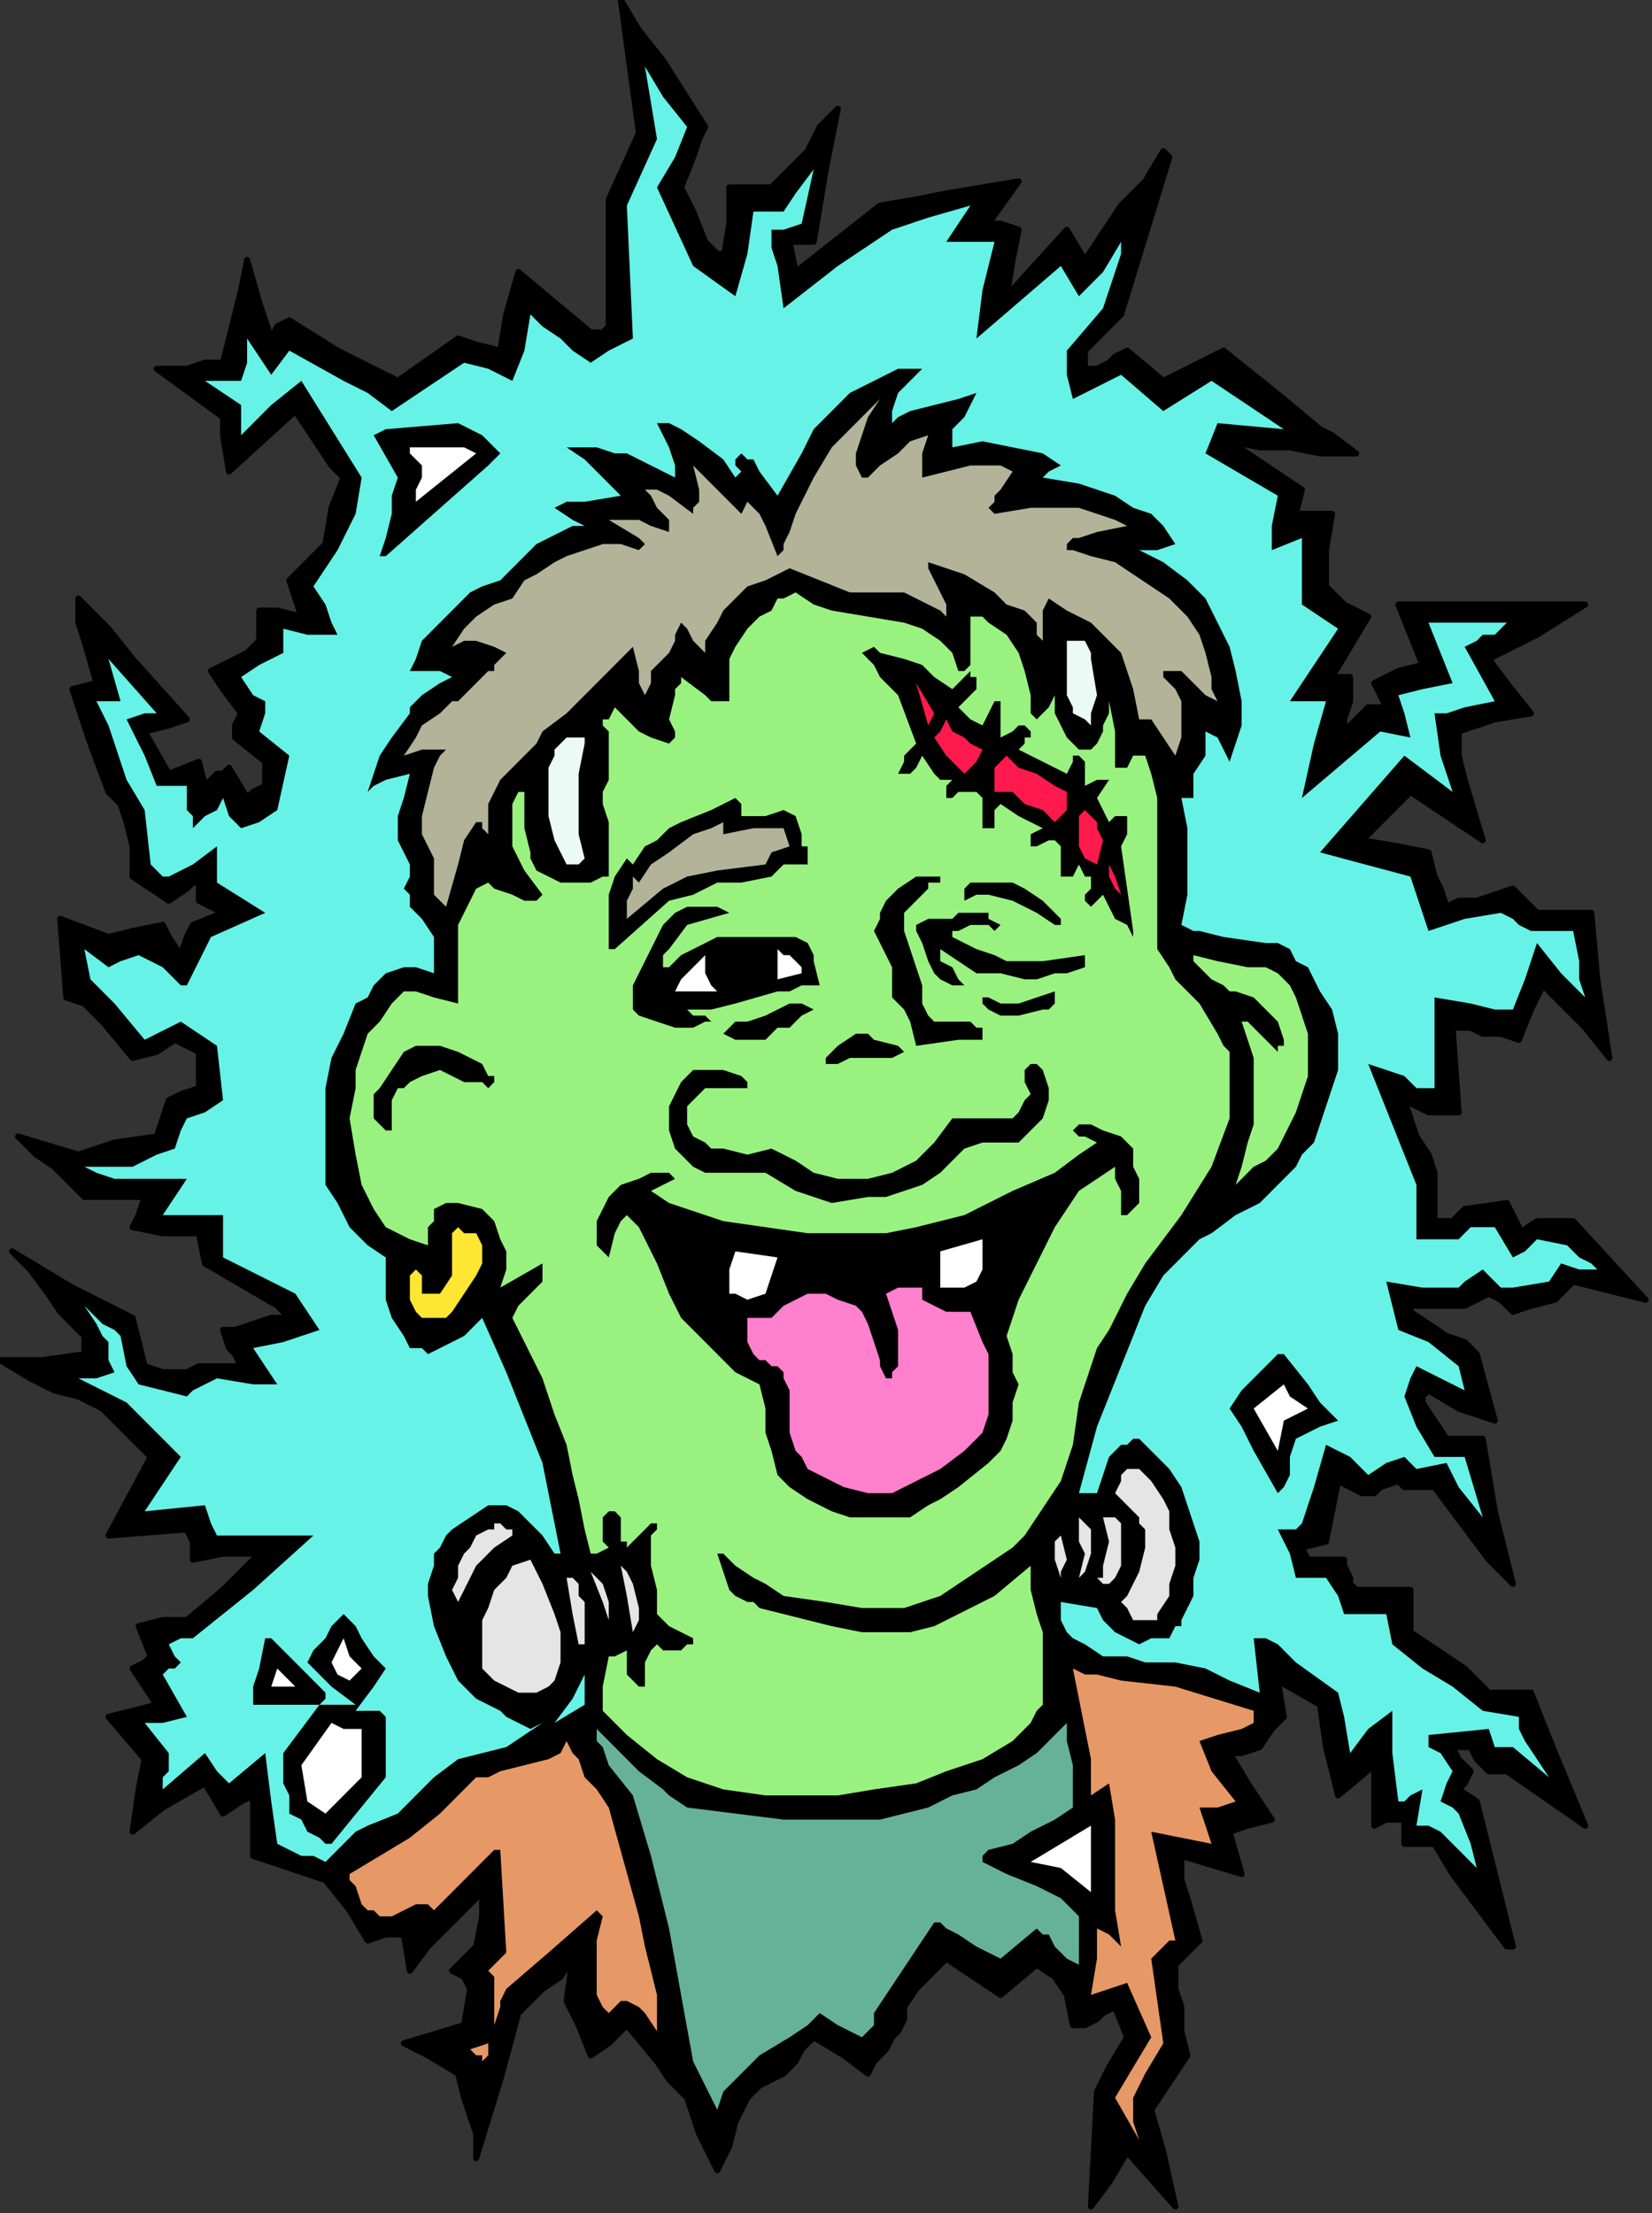 <?xml version="1.0" encoding="UTF-8" standalone="no"?>
<svg
   xmlns:dc="http://purl.org/dc/elements/1.1/"
   xmlns:cc="http://creativecommons.org/ns#"
   xmlns:rdf="http://www.w3.org/1999/02/22-rdf-syntax-ns#"
   xmlns:svg="http://www.w3.org/2000/svg"
   xmlns="http://www.w3.org/2000/svg"
   xmlns:sodipodi="http://sodipodi.sourceforge.net/DTD/sodipodi-0.dtd"
   xmlns:inkscape="http://www.inkscape.org/namespaces/inkscape"
   version="1.0"
   width="57.908mm"
   height="77.576mm"
   id="svg118"
   sodipodi:docname="CS004001.WMF">
  <rect width="100%" height="100%" fill="#333333" stroke="none"/>
  <sodipodi:namedview
     pagecolor="#ffffff"
     bordercolor="#666666"
     borderopacity="1"
     objecttolerance="10"
     gridtolerance="10"
     guidetolerance="10"
     inkscape:pageopacity="0"
     inkscape:pageshadow="2"
     inkscape:window-width="640"
     inkscape:window-height="480"
     id="namedview120" />
  <defs
     id="defs6">
    <clipPath
       clipPathUnits="userSpaceOnUse"
       id="clipWmfPath1">
      <path
         d="M 0,0 L 218.8,0 L 218.8,293.133 L 0,293.133 z"
         id="path2" />
    </clipPath>
    <pattern
       id="WMFhbasepattern"
       patternUnits="userSpaceOnUse"
       width="6"
       height="6"
       x="0"
       y="0" />
  </defs>
  <path
     style="fill:#000000;fill-rule:nonzero;fill-opacity:1;stroke:none;"
     clip-path="url(#clipWmfPath1)"
     d="  M 93.429,16.819   L 92.631,18.421   L 91.832,20.824   L 90.235,24.828   L 91.832,28.032   L 93.429,32.036   L 95.026,33.638   L 95.825,33.638   L 95.825,34.439   L 96.623,29.634   L 96.623,24.828   L 99.818,24.828   L 102.213,24.828   L 107.004,20.023   L 108.601,16.819   L 110.997,14.416   L 109.4,22.426   L 107.803,32.036   L 104.609,32.036   L 105.407,36.041   L 116.587,27.231   L 121.378,26.43   L 125.371,25.629   L 134.953,24.027   L 130.961,29.634   L 131.759,29.634   L 132.558,29.634   L 134.953,30.435   L 134.155,34.439   L 133.356,39.245   L 141.342,30.435   L 143.737,34.439   L 148.528,27.231   L 151.723,24.027   L 154.118,20.023   L 154.118,20.023   L 154.917,20.824   L 151.723,31.236   L 148.528,41.647   L 143.737,46.453   L 143.737,47.254   L 143.737,47.254   L 143.737,48.856   L 145.334,48.856   L 146.931,48.055   L 147.73,47.254   L 149.327,46.453   L 154.118,50.457   L 162.104,46.453   L 170.089,52.86   L 174.88,56.865   L 176.477,57.666   L 179.672,60.068   L 174.88,60.068   L 170.888,59.267   L 166.895,59.267   L 162.902,58.466   L 167.693,61.67   L 172.485,64.874   L 171.686,68.077   L 176.477,68.077   L 175.679,72.883   L 175.679,77.688   L 178.074,80.091   L 181.269,81.693   L 178.873,85.697   L 176.477,89.702   L 178.873,89.702   L 178.873,91.304   L 178.873,92.906   L 178.074,95.308   L 178.074,96.91   L 181.269,93.707   L 183.664,93.707   L 182.067,90.503   L 185.261,88.901   L 188.455,88.1   L 186.858,84.096   L 185.261,80.091   L 198.038,80.091   L 210.016,80.091   L 203.628,84.096   L 197.239,87.299   L 199.635,90.503   L 202.829,94.507   L 198.038,95.308   L 193.247,96.91   L 193.247,100.114   L 194.045,103.317   L 196.441,111.327   L 191.65,108.123   L 189.254,106.521   L 186.858,104.919   L 183.664,108.123   L 180.47,111.327   L 185.261,112.127   L 189.254,112.928   L 190.053,116.132   L 190.851,117.734   L 191.65,120.137   L 193.247,119.336   L 195.642,119.336   L 200.434,117.734   L 202.031,119.336   L 203.628,120.938   L 206.822,120.938   L 210.815,120.938   L 211.613,129.748   L 213.21,140.159   L 210.016,136.155   L 208.419,134.553   L 206.822,132.951   L 204.426,130.548   L 202.829,133.752   L 201.232,137.757   L 198.837,136.956   L 196.441,136.956   L 194.844,136.155   L 192.448,136.155   L 193.247,147.368   L 189.254,147.368   L 187.657,146.567   L 186.06,145.766   L 186.858,148.168   L 187.657,150.571   L 189.254,152.974   L 190.053,155.377   L 190.053,158.58   L 190.053,161.784   L 190.851,161.784   L 192.448,161.784   L 194.045,160.182   L 199.635,159.381   L 200.434,160.983   L 201.232,162.585   L 201.232,162.585   L 201.232,163.386   L 203.628,161.784   L 208.419,161.784   L 218.001,172.196   L 208.419,169.793   L 206.822,171.395   L 206.023,172.196   L 202.829,172.997   L 200.434,173.798   L 198.837,172.196   L 197.239,171.395   L 195.642,172.196   L 194.045,172.997   L 190.851,172.997   L 187.657,172.997   L 186.858,172.997   L 186.858,173.798   L 189.254,175.399   L 191.65,177.001   L 194.045,177.802   L 195.642,179.404   L 198.038,188.214   L 193.247,186.612   L 189.254,184.209   L 188.455,185.01   L 188.455,185.811   L 190.053,188.214   L 191.65,190.617   L 196.441,190.617   L 197.239,195.422   L 198.038,200.228   L 200.434,209.839   L 197.239,206.635   L 194.844,203.431   L 192.448,200.228   L 190.053,197.024   L 188.455,197.024   L 187.657,197.024   L 186.06,197.024   L 185.261,196.223   L 182.866,197.024   L 182.067,197.825   L 181.269,197.825   L 180.47,197.825   L 177.276,196.223   L 176.477,200.228   L 175.679,204.232   L 172.485,205.033   L 173.283,206.635   L 178.074,206.635   L 178.074,207.436   L 178.873,209.038   L 178.873,209.839   L 179.672,210.64   L 186.858,210.64   L 186.858,213.042   L 186.858,216.246   L 194.045,221.051   L 197.239,224.255   L 202.829,224.255   L 206.023,232.264   L 210.016,241.875   L 199.635,234.667   L 197.239,234.667   L 196.441,233.866   L 195.642,233.065   L 194.844,231.463   L 192.448,231.463   L 193.247,233.065   L 194.844,234.667   L 194.045,236.269   L 193.247,237.07   L 195.642,238.671   L 198.038,248.282   L 200.434,257.893   L 199.635,257.893   L 197.239,254.69   L 194.844,251.486   L 192.448,248.282   L 190.053,244.278   L 187.657,244.278   L 186.06,244.278   L 186.06,241.074   L 184.463,241.074   L 183.664,241.074   L 182.067,241.875   L 182.067,237.87   L 182.067,233.866   L 177.276,237.87   L 175.679,231.463   L 174.88,225.857   L 169.291,222.653   L 170.089,227.459   L 168.492,229.06   L 166.895,231.463   L 164.499,232.264   L 162.902,232.264   L 165.298,236.269   L 168.492,241.074   L 165.298,241.875   L 162.902,242.676   L 164.499,248.282   L 156.514,245.88   L 156.514,249.083   L 157.312,251.486   L 158.909,257.092   L 157.312,258.694   L 155.715,260.296   L 155.715,263.5   L 156.514,265.902   L 156.514,269.106   L 157.312,272.31   L 152.521,279.518   L 154.118,285.124   L 155.715,292.332   L 149.327,285.124   L 146.931,289.129   L 144.536,292.332   L 145.334,277.115   L 146.931,273.911   L 149.327,269.907   L 147.73,265.902   L 146.133,266.703   L 145.334,267.504   L 143.737,268.305   L 142.14,268.305   L 141.342,264.301   L 139.745,261.898   L 137.349,260.296   L 132.558,264.301   L 125.371,259.495   L 121.378,263.5   L 119.781,265.902   L 119.781,267.504   L 118.982,269.106   L 118.184,269.907   L 117.385,271.509   L 115.788,273.111   L 114.99,274.712   L 111.796,272.31   L 107.803,269.907   L 106.206,271.509   L 105.407,273.111   L 103.81,274.712   L 102.213,275.513   L 100.616,276.314   L 99.019,277.916   L 97.422,281.12   L 96.623,284.323   L 95.026,287.527   L 92.631,282.721   L 91.034,277.916   L 88.638,275.513   L 87.041,273.111   L 83.048,268.305   L 80.653,270.708   L 78.257,272.31   L 76.66,268.305   L 75.063,265.101   L 75.861,259.495   L 74.264,261.898   L 71.869,263.5   L 70.272,265.101   L 68.674,266.703   L 66.279,275.513   L 63.085,285.925   L 63.085,282.721   L 62.286,280.319   L 61.488,277.916   L 60.689,274.712   L 56.696,272.31   L 53.502,270.708   L 61.488,268.305   L 62.286,263.5   L 61.488,261.898   L 59.891,261.097   L 63.085,257.893   L 63.883,253.889   L 63.883,250.685   L 59.092,255.491   L 56.696,257.893   L 54.301,261.097   L 53.502,256.291   L 51.107,256.291   L 48.711,257.092   L 46.315,253.088   L 43.121,249.083   L 33.539,245.88   L 33.539,244.278   L 33.539,241.875   L 33.539,239.472   L 33.539,237.87   L 31.942,238.671   L 29.546,240.273   L 27.15,236.269   L 21.561,239.472   L 17.568,242.676   L 18.366,237.07   L 19.165,233.065   L 14.374,227.459   L 20.762,225.857   L 19.165,223.454   L 17.568,221.051   L 19.165,220.25   L 19.964,219.45   L 18.366,215.445   L 21.561,214.644   L 24.755,214.644   L 29.546,210.64   L 34.337,205.834   L 29.546,205.834   L 25.553,206.635   L 25.553,204.232   L 24.755,202.63   L 14.374,203.431   L 19.964,193.019   L 13.575,186.612   L 10.381,185.01   L 7.187,184.209   L 3.993,182.608   L 0,180.205   L 5.59,180.205   L 11.18,179.404   L 11.18,177.001   L 7.985,173.798   L 6.388,171.395   L 3.993,168.191   L 1.597,165.789   L 9.582,170.594   L 17.568,174.599   L 19.165,181.006   L 21.561,181.807   L 23.158,181.807   L 24.755,181.807   L 26.352,181.006   L 31.942,181.006   L 31.143,179.404   L 30.345,178.603   L 29.546,176.2   L 31.143,176.2   L 33.539,175.399   L 35.934,174.599   L 38.33,174.599   L 37.531,173.798   L 36.733,172.997   L 27.15,167.39   L 26.352,163.386   L 21.561,163.386   L 17.568,162.585   L 18.366,160.983   L 19.165,158.58   L 15.172,158.58   L 11.18,158.58   L 7.187,154.576   L 4.791,152.974   L 2.396,150.571   L 10.381,152.974   L 15.172,151.372   L 20.762,150.571   L 21.561,148.168   L 22.359,145.766   L 23.956,144.965   L 26.352,144.164   L 26.352,141.761   L 26.352,139.358   L 24.755,138.558   L 23.158,137.757   L 20.762,139.358   L 17.568,140.159   L 13.575,135.354   L 11.978,133.752   L 11.18,132.951   L 8.784,132.15   L 7.985,121.738   L 14.374,124.141   L 17.568,123.34   L 21.561,122.539   L 22.359,124.141   L 23.956,126.544   L 24.755,124.141   L 25.553,122.539   L 29.546,120.938   L 27.949,120.137   L 26.352,119.336   L 26.352,117.734   L 26.352,116.933   L 25.553,116.933   L 24.755,117.734   L 22.359,119.336   L 17.568,116.132   L 17.568,112.127   L 16.769,108.924   L 15.971,106.521   L 14.374,104.919   L 11.978,98.512   L 9.582,91.304   L 12.777,90.503   L 11.18,84.897   L 10.381,82.494   L 10.381,79.29   L 14.374,83.295   L 17.568,87.299   L 24.755,95.308   L 22.359,96.109   L 19.165,96.91   L 22.359,102.517   L 26.352,100.915   L 27.15,104.118   L 28.747,102.517   L 29.546,102.517   L 30.345,101.716   L 32.74,105.72   L 33.539,104.919   L 35.136,104.118   L 35.136,100.915   L 31.143,97.711   L 31.143,96.109   L 31.942,94.507   L 29.546,91.304   L 27.949,88.901   L 29.546,88.1   L 31.143,87.299   L 32.74,86.498   L 34.337,84.897   L 34.337,80.892   L 36.733,80.892   L 39.927,81.693   L 38.33,76.887   L 40.726,74.485   L 43.121,72.082   L 43.92,67.277   L 45.517,63.272   L 43.92,61.67   L 42.323,59.267   L 40.726,56.865   L 39.128,54.462   L 30.345,62.471   L 29.546,57.666   L 29.546,55.263   L 20.762,48.856   L 23.158,48.856   L 24.755,48.856   L 27.15,48.055   L 29.546,48.055   L 31.143,41.647   L 31.942,38.444   L 32.74,34.439   L 34.337,40.046   L 35.934,44.851   L 36.733,43.249   L 38.33,42.448   L 44.718,46.453   L 52.704,50.457   L 60.689,44.851   L 63.085,45.652   L 66.279,46.453   L 67.077,41.647   L 68.674,36.041   L 78.257,44.05   L 79.854,44.05   L 80.653,43.249   L 80.653,34.439   L 80.653,26.43   L 84.645,17.62   L 82.25,0   L 84.645,4.005   L 87.839,8.009   L 93.429,16.819  z "
     id="path8" />
  <path
     style="fill:none;stroke:#000000;stroke-width:0.799px;stroke-linecap:round;stroke-linejoin:round;stroke-miterlimit:4;stroke-dasharray:none;stroke-opacity:1;"
     clip-path="url(#clipWmfPath1)"
     d="  M 93.429,16.819   L 92.631,18.421   L 91.832,20.824   L 90.235,24.828   L 91.832,28.032   L 93.429,32.036   L 95.026,33.638   L 95.825,33.638   L 95.825,34.439   L 96.623,29.634   L 96.623,24.828   L 99.818,24.828   L 102.213,24.828   L 107.004,20.023   L 108.601,16.819   L 110.997,14.416   L 109.4,22.426   L 107.803,32.036   L 104.609,32.036   L 105.407,36.041   L 116.587,27.231   L 121.378,26.43   L 125.371,25.629   L 134.953,24.027   L 130.961,29.634   L 131.759,29.634   L 132.558,29.634   L 134.953,30.435   L 134.155,34.439   L 133.356,39.245   L 141.342,30.435   L 143.737,34.439   L 148.528,27.231   L 151.723,24.027   L 154.118,20.023   L 154.118,20.023   L 154.917,20.824   L 151.723,31.236   L 148.528,41.647   L 143.737,46.453   L 143.737,47.254   L 143.737,47.254   L 143.737,48.856   L 145.334,48.856   L 146.931,48.055   L 147.73,47.254   L 149.327,46.453   L 154.118,50.457   L 162.104,46.453   L 170.089,52.86   L 174.88,56.865   L 176.477,57.666   L 179.672,60.068   L 174.88,60.068   L 170.888,59.267   L 166.895,59.267   L 162.902,58.466   L 167.693,61.67   L 172.485,64.874   L 171.686,68.077   L 176.477,68.077   L 175.679,72.883   L 175.679,77.688   L 178.074,80.091   L 181.269,81.693   L 178.873,85.697   L 176.477,89.702   L 178.873,89.702   L 178.873,91.304   L 178.873,92.906   L 178.074,95.308   L 178.074,96.91   L 181.269,93.707   L 183.664,93.707   L 182.067,90.503   L 185.261,88.901   L 188.455,88.1   L 186.858,84.096   L 185.261,80.091   L 198.038,80.091   L 210.016,80.091   L 203.628,84.096   L 197.239,87.299   L 199.635,90.503   L 202.829,94.507   L 198.038,95.308   L 193.247,96.91   L 193.247,100.114   L 194.045,103.317   L 196.441,111.327   L 191.65,108.123   L 189.254,106.521   L 186.858,104.919   L 183.664,108.123   L 180.47,111.327   L 185.261,112.127   L 189.254,112.928   L 190.053,116.132   L 190.851,117.734   L 191.65,120.137   L 193.247,119.336   L 195.642,119.336   L 200.434,117.734   L 202.031,119.336   L 203.628,120.938   L 206.822,120.938   L 210.815,120.938   L 211.613,129.748   L 213.21,140.159   L 210.016,136.155   L 208.419,134.553   L 206.822,132.951   L 204.426,130.548   L 202.829,133.752   L 201.232,137.757   L 198.837,136.956   L 196.441,136.956   L 194.844,136.155   L 192.448,136.155   L 193.247,147.368   L 189.254,147.368   L 187.657,146.567   L 186.06,145.766   L 186.858,148.168   L 187.657,150.571   L 189.254,152.974   L 190.053,155.377   L 190.053,158.58   L 190.053,161.784   L 190.851,161.784   L 192.448,161.784   L 194.045,160.182   L 199.635,159.381   L 200.434,160.983   L 201.232,162.585   L 201.232,162.585   L 201.232,163.386   L 203.628,161.784   L 208.419,161.784   L 218.001,172.196   L 208.419,169.793   L 206.822,171.395   L 206.023,172.196   L 202.829,172.997   L 200.434,173.798   L 198.837,172.196   L 197.239,171.395   L 195.642,172.196   L 194.045,172.997   L 190.851,172.997   L 187.657,172.997   L 186.858,172.997   L 186.858,173.798   L 189.254,175.399   L 191.65,177.001   L 194.045,177.802   L 195.642,179.404   L 198.038,188.214   L 193.247,186.612   L 189.254,184.209   L 188.455,185.01   L 188.455,185.811   L 190.053,188.214   L 191.65,190.617   L 196.441,190.617   L 197.239,195.422   L 198.038,200.228   L 200.434,209.839   L 197.239,206.635   L 194.844,203.431   L 192.448,200.228   L 190.053,197.024   L 188.455,197.024   L 187.657,197.024   L 186.06,197.024   L 185.261,196.223   L 182.866,197.024   L 182.067,197.825   L 181.269,197.825   L 180.47,197.825   L 177.276,196.223   L 176.477,200.228   L 175.679,204.232   L 172.485,205.033   L 173.283,206.635   L 178.074,206.635   L 178.074,207.436   L 178.873,209.038   L 178.873,209.839   L 179.672,210.64   L 186.858,210.64   L 186.858,213.042   L 186.858,216.246   L 194.045,221.051   L 197.239,224.255   L 202.829,224.255   L 206.023,232.264   L 210.016,241.875   L 199.635,234.667   L 197.239,234.667   L 196.441,233.866   L 195.642,233.065   L 194.844,231.463   L 192.448,231.463   L 193.247,233.065   L 194.844,234.667   L 194.045,236.269   L 193.247,237.07   L 195.642,238.671   L 198.038,248.282   L 200.434,257.893   L 199.635,257.893   L 197.239,254.69   L 194.844,251.486   L 192.448,248.282   L 190.053,244.278   L 187.657,244.278   L 186.06,244.278   L 186.06,241.074   L 184.463,241.074   L 183.664,241.074   L 182.067,241.875   L 182.067,237.87   L 182.067,233.866   L 177.276,237.87   L 175.679,231.463   L 174.88,225.857   L 169.291,222.653   L 170.089,227.459   L 168.492,229.06   L 166.895,231.463   L 164.499,232.264   L 162.902,232.264   L 165.298,236.269   L 168.492,241.074   L 165.298,241.875   L 162.902,242.676   L 164.499,248.282   L 156.514,245.88   L 156.514,249.083   L 157.312,251.486   L 158.909,257.092   L 157.312,258.694   L 155.715,260.296   L 155.715,263.5   L 156.514,265.902   L 156.514,269.106   L 157.312,272.31   L 152.521,279.518   L 154.118,285.124   L 155.715,292.332   L 149.327,285.124   L 146.931,289.129   L 144.536,292.332   L 145.334,277.115   L 146.931,273.911   L 149.327,269.907   L 147.73,265.902   L 146.133,266.703   L 145.334,267.504   L 143.737,268.305   L 142.14,268.305   L 141.342,264.301   L 139.745,261.898   L 137.349,260.296   L 132.558,264.301   L 125.371,259.495   L 121.378,263.5   L 119.781,265.902   L 119.781,267.504   L 118.982,269.106   L 118.184,269.907   L 117.385,271.509   L 115.788,273.111   L 114.99,274.712   L 111.796,272.31   L 107.803,269.907   L 106.206,271.509   L 105.407,273.111   L 103.81,274.712   L 102.213,275.513   L 100.616,276.314   L 99.019,277.916   L 97.422,281.12   L 96.623,284.323   L 95.026,287.527   L 92.631,282.721   L 91.034,277.916   L 88.638,275.513   L 87.041,273.111   L 83.048,268.305   L 80.653,270.708   L 78.257,272.31   L 76.66,268.305   L 75.063,265.101   L 75.861,259.495   L 74.264,261.898   L 71.869,263.5   L 70.272,265.101   L 68.674,266.703   L 66.279,275.513   L 63.085,285.925   L 63.085,282.721   L 62.286,280.319   L 61.488,277.916   L 60.689,274.712   L 56.696,272.31   L 53.502,270.708   L 61.488,268.305   L 62.286,263.5   L 61.488,261.898   L 59.891,261.097   L 63.085,257.893   L 63.883,253.889   L 63.883,250.685   L 59.092,255.491   L 56.696,257.893   L 54.301,261.097   L 53.502,256.291   L 51.107,256.291   L 48.711,257.092   L 46.315,253.088   L 43.121,249.083   L 33.539,245.88   L 33.539,244.278   L 33.539,241.875   L 33.539,239.472   L 33.539,237.87   L 31.942,238.671   L 29.546,240.273   L 27.15,236.269   L 21.561,239.472   L 17.568,242.676   L 18.366,237.07   L 19.165,233.065   L 14.374,227.459   L 20.762,225.857   L 19.165,223.454   L 17.568,221.051   L 19.165,220.25   L 19.964,219.45   L 18.366,215.445   L 21.561,214.644   L 24.755,214.644   L 29.546,210.64   L 34.337,205.834   L 29.546,205.834   L 25.553,206.635   L 25.553,204.232   L 24.755,202.63   L 14.374,203.431   L 19.964,193.019   L 13.575,186.612   L 10.381,185.01   L 7.187,184.209   L 3.993,182.608   L 0,180.205   L 5.59,180.205   L 11.18,179.404   L 11.18,177.001   L 7.985,173.798   L 6.388,171.395   L 3.993,168.191   L 1.597,165.789   L 9.582,170.594   L 17.568,174.599   L 19.165,181.006   L 21.561,181.807   L 23.158,181.807   L 24.755,181.807   L 26.352,181.006   L 31.942,181.006   L 31.143,179.404   L 30.345,178.603   L 29.546,176.2   L 31.143,176.2   L 33.539,175.399   L 35.934,174.599   L 38.33,174.599   L 37.531,173.798   L 36.733,172.997   L 27.15,167.39   L 26.352,163.386   L 21.561,163.386   L 17.568,162.585   L 18.366,160.983   L 19.165,158.58   L 15.172,158.58   L 11.18,158.58   L 7.187,154.576   L 4.791,152.974   L 2.396,150.571   L 10.381,152.974   L 15.172,151.372   L 20.762,150.571   L 21.561,148.168   L 22.359,145.766   L 23.956,144.965   L 26.352,144.164   L 26.352,141.761   L 26.352,139.358   L 24.755,138.558   L 23.158,137.757   L 20.762,139.358   L 17.568,140.159   L 13.575,135.354   L 11.978,133.752   L 11.18,132.951   L 8.784,132.15   L 7.985,121.738   L 14.374,124.141   L 17.568,123.34   L 21.561,122.539   L 22.359,124.141   L 23.956,126.544   L 24.755,124.141   L 25.553,122.539   L 29.546,120.938   L 27.949,120.137   L 26.352,119.336   L 26.352,117.734   L 26.352,116.933   L 25.553,116.933   L 24.755,117.734   L 22.359,119.336   L 17.568,116.132   L 17.568,112.127   L 16.769,108.924   L 15.971,106.521   L 14.374,104.919   L 11.978,98.512   L 9.582,91.304   L 12.777,90.503   L 11.18,84.897   L 10.381,82.494   L 10.381,79.29   L 14.374,83.295   L 17.568,87.299   L 24.755,95.308   L 22.359,96.109   L 19.165,96.91   L 22.359,102.517   L 26.352,100.915   L 27.15,104.118   L 28.747,102.517   L 29.546,102.517   L 30.345,101.716   L 32.74,105.72   L 33.539,104.919   L 35.136,104.118   L 35.136,100.915   L 31.143,97.711   L 31.143,96.109   L 31.942,94.507   L 29.546,91.304   L 27.949,88.901   L 29.546,88.1   L 31.143,87.299   L 32.74,86.498   L 34.337,84.897   L 34.337,80.892   L 36.733,80.892   L 39.927,81.693   L 38.33,76.887   L 40.726,74.485   L 43.121,72.082   L 43.92,67.277   L 45.517,63.272   L 43.92,61.67   L 42.323,59.267   L 40.726,56.865   L 39.128,54.462   L 30.345,62.471   L 29.546,57.666   L 29.546,55.263   L 20.762,48.856   L 23.158,48.856   L 24.755,48.856   L 27.15,48.055   L 29.546,48.055   L 31.143,41.647   L 31.942,38.444   L 32.74,34.439   L 34.337,40.046   L 35.934,44.851   L 36.733,43.249   L 38.33,42.448   L 44.718,46.453   L 52.704,50.457   L 60.689,44.851   L 63.085,45.652   L 66.279,46.453   L 67.077,41.647   L 68.674,36.041   L 78.257,44.05   L 79.854,44.05   L 80.653,43.249   L 80.653,34.439   L 80.653,26.43   L 84.645,17.62   L 82.25,0   L 84.645,4.005   L 87.839,8.009   L 93.429,16.819  z "
     id="path10" />
  <path
     style="fill:#66f2e6;fill-rule:nonzero;fill-opacity:1;stroke:none;"
     clip-path="url(#clipWmfPath1)"
     d="  M 91.034,16.819   L 89.436,20.824   L 87.041,24.828   L 91.832,35.24   L 97.422,39.245   L 99.019,33.638   L 99.818,28.032   L 103.81,28.032   L 105.407,25.629   L 107.803,22.426   L 106.206,29.634   L 103.81,30.435   L 102.213,30.435   L 102.213,32.837   L 103.012,35.24   L 103.81,40.846   L 110.997,35.24   L 118.184,30.435   L 122.975,28.833   L 128.565,27.231   L 126.968,29.634   L 125.371,32.036   L 126.968,32.036   L 128.565,32.036   L 131.759,32.036   L 130.162,38.444   L 129.363,44.851   L 140.543,35.24   L 142.939,39.245   L 146.133,36.041   L 148.528,32.036   L 148.528,33.638   L 147.73,36.041   L 146.931,38.444   L 146.133,40.846   L 141.342,46.453   L 141.342,49.656   L 142.14,52.86   L 148.528,49.656   L 154.118,54.462   L 160.507,50.457   L 162.902,52.059   L 165.298,53.661   L 170.089,56.865   L 161.305,56.064   L 159.708,60.068   L 169.291,65.675   L 168.492,69.679   L 168.492,72.883   L 172.485,71.281   L 172.485,75.286   L 172.485,80.091   L 174.88,81.693   L 177.276,83.295   L 174.082,88.1   L 170.888,92.906   L 173.283,92.906   L 175.679,92.906   L 174.082,98.512   L 172.485,105.72   L 182.866,96.91   L 186.858,97.711   L 186.06,94.507   L 185.261,92.105   L 188.455,91.304   L 192.448,90.503   L 190.851,86.498   L 189.254,82.494   L 194.844,82.494   L 199.635,82.494   L 198.038,84.096   L 196.441,84.096   L 195.642,84.897   L 194.045,85.697   L 198.038,92.906   L 194.045,93.707   L 191.65,94.507   L 190.053,94.507   L 190.851,100.114   L 192.448,104.919   L 186.06,100.114   L 180.47,106.521   L 174.88,112.928   L 186.858,116.132   L 189.254,123.34   L 194.045,121.738   L 198.837,120.938   L 200.434,121.738   L 201.232,122.539   L 202.829,123.34   L 208.419,123.34   L 209.218,127.345   L 209.218,129.748   L 210.016,132.15   L 206.822,128.947   L 203.628,124.942   L 202.829,127.345   L 202.031,129.748   L 200.434,133.752   L 198.038,133.752   L 194.844,132.951   L 190.053,132.15   L 190.053,138.558   L 190.053,144.164   L 187.657,144.164   L 186.06,142.562   L 181.269,140.96   L 182.866,144.965   L 184.463,148.969   L 187.657,156.979   L 187.657,160.182   L 187.657,164.187   L 190.053,164.187   L 193.247,164.187   L 194.045,163.386   L 194.844,162.585   L 198.038,162.585   L 200.434,166.589   L 202.031,165.789   L 203.628,164.187   L 207.62,164.988   L 208.419,165.789   L 209.218,166.589   L 210.815,167.39   L 211.613,168.191   L 209.218,168.191   L 206.822,167.39   L 205.225,169.793   L 200.434,170.594   L 198.837,170.594   L 198.038,169.793   L 196.441,168.191   L 194.045,169.793   L 193.247,170.594   L 188.455,170.594   L 183.664,169.793   L 185.261,176.2   L 189.254,177.802   L 193.247,181.006   L 194.045,184.209   L 192.448,183.409   L 190.851,182.608   L 189.254,181.807   L 187.657,181.006   L 186.858,182.608   L 186.06,185.01   L 187.657,189.015   L 190.053,193.019   L 194.045,193.019   L 196.441,201.029   L 193.247,197.024   L 191.65,193.82   L 187.657,194.621   L 186.858,193.82   L 186.06,193.019   L 183.664,193.82   L 181.269,195.422   L 178.873,193.019   L 175.679,191.418   L 174.082,197.024   L 172.485,201.83   L 171.686,202.63   L 170.888,202.63   L 170.089,202.63   L 169.291,202.63   L 170.888,205.834   L 171.686,209.038   L 175.679,209.038   L 177.276,211.44   L 178.074,213.843   L 183.664,213.843   L 184.463,217.848   L 188.455,221.051   L 192.448,223.454   L 196.441,226.658   L 201.232,227.459   L 201.232,229.06   L 202.031,230.662   L 205.225,235.468   L 200.434,231.463   L 199.635,231.463   L 198.837,231.463   L 198.038,231.463   L 198.038,231.463   L 197.239,229.06   L 189.254,229.861   L 189.254,231.463   L 190.851,232.264   L 192.448,234.667   L 191.65,236.269   L 190.851,238.671   L 192.448,239.472   L 193.247,240.273   L 194.844,244.278   L 195.642,247.481   L 193.247,245.079   L 190.851,242.676   L 189.254,241.875   L 187.657,241.875   L 188.455,237.07   L 186.858,237.87   L 186.06,238.671   L 185.261,238.671   L 184.463,232.264   L 184.463,226.658   L 181.269,229.06   L 178.873,232.264   L 178.074,227.459   L 177.276,224.255   L 171.686,220.25   L 169.291,217.848   L 167.693,217.047   L 166.096,217.047   L 166.895,224.255   L 162.902,222.653   L 159.708,221.051   L 155.715,220.25   L 154.118,220.25   L 151.723,220.25   L 149.327,219.45   L 146.133,219.45   L 143.737,217.848   L 142.14,217.047   L 141.342,216.246   L 140.543,214.644   L 140.543,213.042   L 140.543,213.042   L 140.543,212.241   L 145.334,213.042   L 146.133,214.644   L 147.73,216.246   L 149.327,217.047   L 150.924,217.848   L 152.521,217.047   L 154.917,217.047   L 155.715,215.445   L 156.514,215.445   L 156.514,214.644   L 158.111,211.44   L 158.111,209.038   L 158.909,206.635   L 158.909,204.232   L 158.111,201.83   L 157.312,199.427   L 156.514,197.024   L 154.917,194.621   L 152.521,192.219   L 151.723,191.418   L 150.924,190.617   L 150.126,190.617   L 149.327,191.418   L 148.528,191.418   L 146.931,193.019   L 146.133,195.422   L 145.334,197.825   L 144.536,197.825   L 142.939,197.825   L 145.334,189.015   L 146.931,185.01   L 148.528,181.006   L 150.126,177.001   L 151.723,172.997   L 154.118,168.992   L 157.312,165.789   L 158.111,164.988   L 158.909,164.187   L 160.507,163.386   L 163.701,160.983   L 166.895,159.381   L 170.089,156.178   L 171.686,154.576   L 172.485,152.974   L 174.082,151.372   L 174.88,148.969   L 175.679,146.567   L 176.477,144.164   L 177.276,141.761   L 177.276,139.358   L 177.276,136.956   L 176.477,133.752   L 174.88,131.349   L 173.283,128.146   L 171.686,127.345   L 170.888,125.743   L 169.291,124.942   L 167.693,124.942   L 162.104,124.141   L 158.909,123.34   L 158.111,123.34   L 156.514,122.539   L 157.312,118.535   L 157.312,113.729   L 157.312,109.725   L 156.514,105.72   L 157.312,105.72   L 157.312,105.72   L 158.111,105.72   L 158.111,104.118   L 158.111,103.317   L 158.111,102.517   L 159.708,100.114   L 159.708,98.512   L 159.708,96.91   L 161.305,97.711   L 162.104,99.313   L 162.902,100.915   L 163.701,98.512   L 164.499,96.109   L 164.499,92.906   L 163.701,88.901   L 162.902,85.697   L 161.305,82.494   L 159.708,79.29   L 157.312,76.887   L 154.118,74.485   L 150.924,72.883   L 152.521,72.883   L 153.32,72.883   L 155.715,72.082   L 154.118,69.679   L 152.521,68.077   L 150.126,67.277   L 147.73,65.675   L 145.334,64.874   L 142.939,64.073   L 138.147,63.272   L 138.147,63.272   L 138.946,62.471   L 140.543,61.67   L 138.147,60.068   L 134.155,59.267   L 130.162,58.466   L 126.169,59.267   L 126.169,56.865   L 127.766,55.263   L 129.363,52.059   L 126.968,52.86   L 123.774,53.661   L 120.58,54.462   L 118.982,55.263   L 118.184,56.064   L 118.184,54.462   L 118.982,52.059   L 120.58,50.457   L 122.177,48.856   L 120.58,48.856   L 118.982,48.856   L 117.385,49.656   L 115.788,50.457   L 112.594,52.059   L 110.199,54.462   L 107.803,56.865   L 106.206,60.068   L 103.012,65.675   L 100.616,62.471   L 99.818,60.869   L 99.019,60.869   L 98.22,60.068   L 98.22,60.068   L 97.422,60.869   L 97.422,61.67   L 98.22,62.471   L 97.422,63.272   L 95.825,60.869   L 92.631,58.466   L 90.235,56.865   L 88.638,56.064   L 87.041,56.064   L 88.638,59.267   L 89.436,61.67   L 89.436,62.471   L 89.436,63.272   L 86.242,61.67   L 83.048,60.068   L 81.451,60.068   L 79.055,59.267   L 77.458,59.267   L 75.063,59.267   L 77.458,60.869   L 79.055,62.471   L 82.25,65.675   L 77.458,66.476   L 75.063,66.476   L 73.466,67.277   L 75.861,68.878   L 77.458,69.679   L 75.861,69.679   L 74.264,70.48   L 71.07,72.082   L 68.674,74.485   L 66.279,76.887   L 63.883,77.688   L 62.286,78.489   L 60.689,80.091   L 59.092,81.693   L 57.495,83.295   L 55.898,84.897   L 55.099,87.299   L 54.301,88.901   L 55.898,88.901   L 57.495,88.901   L 58.293,88.901   L 59.891,89.702   L 58.293,90.503   L 55.898,92.105   L 54.301,93.707   L 54.301,94.507   L 54.301,94.507   L 51.905,97.711   L 50.308,100.114   L 49.509,102.517   L 48.711,104.919   L 48.711,104.919   L 49.509,104.118   L 51.107,103.317   L 54.301,102.517   L 53.502,105.72   L 52.704,108.123   L 52.704,111.327   L 53.502,112.928   L 54.301,114.53   L 54.301,116.132   L 53.502,117.734   L 54.301,118.535   L 54.301,120.137   L 55.898,121.738   L 57.495,124.141   L 57.495,128.947   L 55.099,128.146   L 54.301,128.146   L 53.502,128.146   L 51.107,128.947   L 49.509,130.548   L 48.711,132.15   L 47.114,132.951   L 45.517,136.956   L 43.92,140.159   L 43.121,144.164   L 43.121,148.168   L 43.121,152.173   L 43.121,156.979   L 44.718,159.381   L 46.315,162.585   L 48.711,164.988   L 51.107,166.589   L 51.107,169.793   L 51.107,172.196   L 51.905,174.599   L 53.502,177.001   L 54.301,178.603   L 55.898,178.603   L 56.696,179.404   L 58.293,178.603   L 59.891,177.802   L 61.488,177.001   L 63.085,175.399   L 63.883,174.599   L 67.077,181.807   L 70.272,189.816   L 71.869,193.82   L 72.667,197.825   L 73.466,201.83   L 74.264,205.834   L 73.466,205.834   L 71.869,203.431   L 69.473,201.029   L 68.674,200.228   L 67.077,199.427   L 66.279,199.427   L 64.682,199.427   L 62.286,201.029   L 59.891,202.63   L 59.092,203.431   L 58.293,205.033   L 57.495,205.834   L 57.495,207.436   L 56.696,209.839   L 56.696,211.44   L 57.495,215.445   L 59.092,219.45   L 60.689,222.653   L 63.085,225.056   L 66.279,226.658   L 67.077,227.459   L 68.674,228.26   L 70.272,229.06   L 71.869,228.26   L 69.473,229.861   L 67.077,231.463   L 60.689,233.065   L 57.495,235.468   L 55.099,237.87   L 52.704,240.273   L 48.711,241.875   L 47.114,242.676   L 45.517,244.278   L 43.121,246.681   L 41.524,245.88   L 39.927,245.88   L 36.733,244.278   L 35.934,238.671   L 35.136,232.264   L 30.345,236.269   L 28.747,234.667   L 27.15,232.264   L 21.561,237.07   L 21.561,235.468   L 22.359,234.667   L 22.359,233.866   L 22.359,232.264   L 19.165,228.26   L 19.964,228.26   L 21.561,228.26   L 24.755,227.459   L 21.561,221.852   L 22.359,221.051   L 23.158,221.051   L 23.956,220.25   L 23.158,219.45   L 22.359,217.848   L 23.956,217.047   L 25.553,217.047   L 33.539,210.64   L 41.524,203.431   L 35.136,203.431   L 28.747,203.431   L 27.949,201.83   L 27.15,199.427   L 19.165,200.228   L 23.956,193.019   L 16.769,185.811   L 15.172,185.01   L 13.575,184.209   L 10.381,182.608   L 12.777,182.608   L 15.172,181.807   L 14.374,180.205   L 14.374,177.802   L 13.575,177.001   L 12.777,175.399   L 11.18,172.997   L 11.978,173.798   L 13.575,175.399   L 15.172,176.2   L 15.971,177.001   L 16.769,181.006   L 18.366,183.409   L 21.561,184.209   L 24.755,185.01   L 25.553,184.209   L 27.15,183.409   L 28.747,182.608   L 33.539,183.409   L 35.934,183.409   L 36.733,183.409   L 36.733,183.409   L 36.733,183.409   L 33.539,178.603   L 37.531,177.802   L 42.323,176.2   L 39.128,171.395   L 29.546,166.589   L 29.546,164.187   L 29.546,160.983   L 27.949,160.983   L 25.553,160.983   L 21.561,160.983   L 24.755,156.178   L 22.359,156.178   L 19.964,156.178   L 17.568,156.178   L 15.172,156.178   L 12.777,155.377   L 11.18,154.576   L 14.374,154.576   L 17.568,154.576   L 20.762,152.974   L 23.158,152.173   L 23.956,149.77   L 24.755,148.168   L 27.15,147.368   L 29.546,145.766   L 28.747,138.558   L 26.352,136.956   L 23.956,135.354   L 19.165,137.757   L 15.172,132.951   L 13.575,131.349   L 11.978,129.748   L 11.18,125.743   L 14.374,128.146   L 15.971,127.345   L 18.366,126.544   L 21.561,128.146   L 23.158,129.748   L 23.956,130.548   L 24.755,130.548   L 26.352,127.345   L 27.949,124.141   L 35.136,120.938   L 28.747,116.933   L 28.747,114.53   L 28.747,112.127   L 25.553,114.53   L 22.359,116.132   L 21.561,116.132   L 19.964,114.53   L 19.165,107.322   L 16.769,103.317   L 15.172,98.512   L 14.374,96.109   L 12.777,92.906   L 14.374,92.906   L 15.971,92.906   L 14.374,87.299   L 20.762,94.507   L 19.165,94.507   L 16.769,95.308   L 19.165,100.114   L 20.762,104.118   L 24.755,104.118   L 24.755,107.322   L 25.553,108.123   L 25.553,109.725   L 27.15,108.123   L 28.747,107.322   L 29.546,105.72   L 30.345,108.123   L 31.942,109.725   L 34.337,108.924   L 36.733,107.322   L 38.33,100.114   L 34.337,96.91   L 35.136,94.507   L 35.136,92.906   L 33.539,92.105   L 31.942,89.702   L 34.337,88.1   L 37.531,86.498   L 37.531,84.897   L 37.531,83.295   L 40.726,84.096   L 44.718,84.096   L 43.92,82.494   L 43.121,80.091   L 41.524,77.688   L 44.718,72.883   L 47.114,68.077   L 47.912,63.272   L 39.927,50.457   L 35.934,53.661   L 31.942,57.666   L 31.942,53.661   L 27.15,50.457   L 29.546,50.457   L 31.942,50.457   L 32.74,48.055   L 32.74,44.851   L 34.337,47.254   L 35.934,49.656   L 38.33,46.453   L 45.517,50.457   L 48.711,52.059   L 51.905,54.462   L 61.488,48.055   L 64.682,48.856   L 67.876,50.457   L 69.473,46.453   L 70.272,41.647   L 71.869,43.249   L 74.264,44.851   L 75.861,46.453   L 78.257,48.055   L 80.653,46.453   L 82.25,45.652   L 83.847,44.851   L 83.048,27.231   L 87.041,18.421   L 85.444,8.81   L 87.839,12.815   L 91.034,16.819  z "
     id="path12" />
  <path
     style="fill:#b3b399;fill-rule:nonzero;fill-opacity:1;stroke:none;"
     clip-path="url(#clipWmfPath1)"
     d="  M 114.191,63.272   L 114.191,63.272   L 114.99,63.272   L 116.587,61.67   L 118.982,60.068   L 120.58,58.466   L 122.975,57.666   L 122.177,60.068   L 122.177,61.67   L 122.177,62.471   L 122.177,63.272   L 128.565,61.67   L 130.961,61.67   L 132.558,61.67   L 134.155,62.471   L 132.558,64.874   L 131.759,65.675   L 131.759,66.476   L 130.961,67.277   L 131.759,68.077   L 136.55,67.277   L 141.342,67.277   L 142.939,67.277   L 145.334,68.077   L 147.73,68.878   L 149.327,69.679   L 145.334,70.48   L 142.939,71.281   L 142.14,71.281   L 141.342,72.082   L 141.342,72.883   L 141.342,72.883   L 142.14,72.883   L 144.536,73.684   L 147.73,74.485   L 150.126,76.087   L 152.521,77.688   L 154.917,79.29   L 157.312,81.693   L 158.909,84.096   L 159.708,86.498   L 160.507,89.702   L 160.507,91.304   L 161.305,92.906   L 159.708,92.105   L 158.111,90.503   L 156.514,88.901   L 155.715,88.901   L 154.118,88.901   L 154.118,89.702   L 154.917,90.503   L 155.715,91.304   L 156.514,92.906   L 156.514,94.507   L 156.514,96.109   L 156.514,97.711   L 155.715,100.114   L 152.521,95.308   L 150.924,95.308   L 150.126,91.304   L 148.528,86.498   L 146.931,84.897   L 144.536,82.494   L 141.342,80.892   L 138.946,79.29   L 138.147,80.892   L 138.147,82.494   L 138.147,84.096   L 138.147,84.897   L 137.349,84.096   L 137.349,82.494   L 136.55,81.693   L 135.752,80.892   L 133.356,80.091   L 131.759,78.489   L 127.766,76.087   L 125.371,75.286   L 122.975,74.485   L 122.975,75.286   L 124.572,78.489   L 125.371,80.091   L 125.371,81.693   L 124.572,80.892   L 122.975,80.091   L 121.378,79.29   L 119.781,78.489   L 116.587,78.489   L 112.594,78.489   L 108.601,76.887   L 104.609,75.286   L 103.012,76.087   L 101.415,76.887   L 99.019,77.688   L 97.422,79.29   L 95.825,80.892   L 95.026,82.494   L 93.429,84.897   L 93.429,86.498   L 91.832,84.897   L 91.034,83.295   L 90.235,82.494   L 89.436,84.096   L 89.436,84.897   L 88.638,86.498   L 87.041,88.1   L 86.242,88.901   L 86.242,90.503   L 85.444,92.105   L 84.645,90.503   L 84.645,88.901   L 83.847,85.697   L 83.048,86.498   L 80.653,88.901   L 77.458,92.105   L 75.063,94.507   L 71.869,96.91   L 71.07,98.512   L 69.473,100.114   L 67.077,102.517   L 66.279,103.317   L 65.48,104.919   L 64.682,106.521   L 64.682,108.123   L 64.682,111.327   L 64.682,110.526   L 63.883,109.725   L 63.883,108.924   L 63.085,108.924   L 63.085,108.924   L 61.488,111.327   L 60.689,114.53   L 59.092,120.137   L 58.293,119.336   L 57.495,118.535   L 57.495,116.933   L 57.495,113.729   L 56.696,112.127   L 55.898,110.526   L 55.898,109.725   L 55.898,108.123   L 56.696,104.919   L 57.495,101.716   L 58.293,100.114   L 59.092,99.313   L 58.293,99.313   L 58.293,99.313   L 56.696,99.313   L 55.898,99.313   L 53.502,100.114   L 55.099,97.711   L 55.898,96.109   L 58.293,94.507   L 59.891,92.906   L 60.689,92.906   L 61.488,92.105   L 63.085,90.503   L 63.883,89.702   L 64.682,88.901   L 65.48,88.901   L 65.48,88.1   L 65.48,88.1   L 67.077,86.498   L 65.48,85.697   L 63.085,84.897   L 61.488,84.897   L 59.891,85.697   L 61.488,83.295   L 63.085,81.693   L 65.48,80.091   L 67.876,79.29   L 69.473,76.887   L 71.07,76.087   L 73.466,74.485   L 75.063,73.684   L 77.458,72.883   L 79.854,72.082   L 82.25,72.082   L 84.645,72.883   L 85.444,72.082   L 84.645,71.281   L 80.653,68.878   L 82.25,68.878   L 84.645,68.878   L 86.242,69.679   L 88.638,70.48   L 88.638,69.679   L 88.638,68.878   L 87.041,67.277   L 86.242,65.675   L 85.444,64.874   L 87.041,64.874   L 88.638,65.675   L 91.832,68.077   L 91.832,67.277   L 92.631,66.476   L 92.631,64.874   L 91.832,61.67   L 93.429,63.272   L 95.026,64.874   L 96.623,66.476   L 98.22,68.077   L 99.019,66.476   L 100.616,68.077   L 101.415,69.679   L 103.012,73.684   L 103.81,72.883   L 103.81,72.082   L 104.609,70.48   L 105.407,68.077   L 107.803,63.272   L 110.199,59.267   L 113.393,56.064   L 116.587,52.86   L 114.99,55.263   L 114.191,57.666   L 113.393,60.068   L 113.393,61.67   L 114.191,63.272  z "
     id="path14" />
  <path
     style="fill:#000000;fill-rule:nonzero;fill-opacity:1;stroke:none;"
     clip-path="url(#clipWmfPath1)"
     d="  M 66.279,60.068   L 64.682,61.67   L 51.107,73.684   L 50.308,73.684   L 51.107,71.281   L 51.905,68.077   L 51.905,65.675   L 52.704,63.272   L 49.509,57.666   L 51.107,56.865   L 60.689,56.064   L 62.286,56.865   L 63.883,57.666   L 66.279,60.068  z "
     id="path16" />
  <path
     style="fill:#ffffff;fill-rule:nonzero;fill-opacity:1;stroke:none;"
     clip-path="url(#clipWmfPath1)"
     d="  M 63.085,60.068   L 55.099,66.476   L 55.099,64.874   L 55.898,63.272   L 55.898,62.471   L 55.898,61.67   L 55.099,60.869   L 54.301,60.068   L 54.301,59.267   L 56.696,59.267   L 59.092,59.267   L 60.689,59.267   L 61.488,59.267   L 63.085,60.068  z "
     id="path18" />
  <path
     style="fill:#99f280;fill-rule:nonzero;fill-opacity:1;stroke:none;"
     clip-path="url(#clipWmfPath1)"
     d="  M 110.199,80.892   L 114.99,81.693   L 119.781,82.494   L 122.177,83.295   L 124.572,84.897   L 126.169,86.498   L 126.968,88.901   L 127.766,88.901   L 128.565,88.1   L 128.565,86.498   L 128.565,81.693   L 130.162,81.693   L 130.961,82.494   L 133.356,84.096   L 134.953,86.498   L 135.752,88.901   L 136.55,92.105   L 136.55,94.507   L 137.349,95.308   L 137.349,95.308   L 138.147,94.507   L 138.946,93.707   L 139.745,92.105   L 139.745,94.507   L 140.543,96.109   L 141.342,97.711   L 142.14,98.512   L 142.939,99.313   L 144.536,99.313   L 145.334,98.512   L 146.133,96.91   L 146.133,96.109   L 146.931,94.507   L 146.931,93.707   L 146.931,92.906   L 147.73,96.91   L 147.73,99.313   L 147.73,100.114   L 147.73,101.716   L 147.73,101.716   L 148.528,101.716   L 149.327,101.716   L 150.126,100.114   L 151.723,100.114   L 152.521,102.517   L 153.32,105.72   L 153.32,109.725   L 153.32,112.928   L 153.32,119.336   L 153.32,122.539   L 153.32,125.743   L 154.917,128.146   L 155.715,129.748   L 158.909,132.951   L 161.305,136.956   L 162.104,138.558   L 162.902,139.358   L 162.902,140.96   L 162.902,142.562   L 162.902,144.164   L 162.902,148.168   L 160.507,154.576   L 156.514,160.983   L 151.723,167.39   L 149.327,171.395   L 146.931,176.2   L 145.334,178.603   L 144.536,181.006   L 143.737,183.409   L 142.939,185.811   L 142.14,191.418   L 140.543,196.223   L 138.946,198.626   L 137.349,201.029   L 135.752,203.431   L 134.155,205.033   L 129.363,208.237   L 126.968,209.839   L 124.572,211.44   L 122.177,212.241   L 119.781,213.042   L 117.385,213.042   L 114.191,213.042   L 109.4,212.241   L 103.81,211.44   L 101.415,209.839   L 99.818,209.038   L 97.422,207.436   L 95.825,205.834   L 95.026,205.834   L 95.026,205.834   L 95.825,208.237   L 96.623,210.64   L 97.422,211.44   L 99.019,212.241   L 99.818,212.241   L 100.616,213.042   L 107.004,214.644   L 110.199,215.445   L 114.191,216.246   L 117.385,216.246   L 120.58,216.246   L 123.774,215.445   L 126.968,213.843   L 131.759,211.44   L 136.55,207.436   L 136.55,209.038   L 136.55,210.64   L 137.349,213.843   L 138.147,216.246   L 138.147,219.45   L 138.147,221.051   L 138.147,222.653   L 138.147,224.255   L 138.147,225.857   L 137.349,226.658   L 136.55,228.26   L 134.155,230.662   L 130.162,233.065   L 125.371,234.667   L 121.378,236.269   L 115.788,237.07   L 110.997,237.87   L 106.206,237.87   L 101.415,237.87   L 95.825,237.07   L 93.429,236.269   L 91.034,235.468   L 87.041,233.065   L 83.048,229.861   L 79.854,226.658   L 79.854,223.454   L 80.653,219.45   L 81.451,219.45   L 83.048,218.649   L 83.048,220.25   L 83.048,221.852   L 83.847,222.653   L 84.645,223.454   L 85.444,223.454   L 85.444,220.25   L 86.242,218.649   L 86.242,218.649   L 87.041,217.848   L 87.839,218.649   L 88.638,218.649   L 90.235,218.649   L 91.034,217.848   L 91.832,217.848   L 91.832,217.047   L 90.235,216.246   L 88.638,215.445   L 87.839,214.644   L 87.041,213.843   L 87.041,210.64   L 86.242,207.436   L 86.242,206.635   L 86.242,205.033   L 86.242,203.431   L 87.041,202.63   L 87.041,201.83   L 86.242,201.83   L 85.444,202.63   L 83.048,205.033   L 83.048,204.232   L 82.25,204.232   L 82.25,202.63   L 82.25,201.029   L 81.451,200.228   L 80.653,200.228   L 79.854,201.029   L 79.854,203.431   L 79.854,204.232   L 80.653,205.033   L 79.055,205.834   L 78.257,205.834   L 77.458,202.63   L 76.66,198.626   L 75.861,195.422   L 75.063,191.418   L 73.466,187.413   L 71.869,182.608   L 67.876,174.599   L 68.674,172.997   L 70.272,171.395   L 71.869,169.793   L 71.869,168.191   L 71.869,167.39   L 66.279,170.594   L 67.077,168.191   L 67.077,165.789   L 66.279,164.187   L 65.48,161.784   L 64.682,160.983   L 63.883,160.182   L 60.689,159.381   L 59.891,159.381   L 59.092,159.381   L 57.495,160.182   L 57.495,161.784   L 56.696,162.585   L 56.696,164.187   L 56.696,164.988   L 54.301,164.187   L 51.107,162.585   L 49.509,160.182   L 48.711,158.58   L 47.912,156.979   L 47.114,152.974   L 46.315,148.168   L 47.114,144.164   L 47.114,141.761   L 47.912,139.358   L 48.711,136.956   L 50.308,135.354   L 51.905,132.951   L 52.704,132.15   L 53.502,131.349   L 55.099,131.349   L 57.495,132.15   L 60.689,132.951   L 60.689,129.748   L 60.689,125.743   L 60.689,124.141   L 60.689,122.539   L 61.488,120.938   L 62.286,119.336   L 63.085,117.734   L 64.682,116.933   L 65.48,117.734   L 67.876,118.535   L 69.473,119.336   L 71.07,119.336   L 71.869,118.535   L 69.473,115.331   L 68.674,113.729   L 67.876,112.127   L 67.876,110.526   L 67.876,108.123   L 67.876,106.521   L 68.674,104.919   L 69.473,104.919   L 69.473,109.725   L 70.272,112.928   L 70.272,113.729   L 71.07,115.331   L 72.667,116.132   L 74.264,116.933   L 75.861,116.933   L 77.458,116.933   L 78.257,116.933   L 79.854,116.132   L 80.653,116.132   L 80.653,114.53   L 80.653,112.127   L 80.653,108.924   L 79.854,106.521   L 79.854,104.919   L 80.653,103.317   L 80.653,101.716   L 80.653,99.313   L 80.653,97.711   L 80.653,96.91   L 79.854,96.109   L 79.854,95.308   L 80.653,95.308   L 81.451,93.707   L 83.048,95.308   L 84.645,96.91   L 86.242,97.711   L 88.638,98.512   L 89.436,97.711   L 89.436,96.91   L 88.638,95.308   L 89.436,92.105   L 89.436,91.304   L 90.235,90.503   L 90.235,89.702   L 93.429,92.105   L 94.228,92.906   L 95.026,92.906   L 95.825,92.906   L 96.623,92.906   L 96.623,90.503   L 96.623,88.901   L 96.623,87.299   L 97.422,85.697   L 99.019,83.295   L 100.616,81.693   L 102.213,80.892   L 103.012,79.29   L 103.81,79.29   L 105.407,78.489   L 107.803,80.091   L 110.199,80.892  z "
     id="path20" />
  <path
     style="fill:#ebfaf5;fill-rule:nonzero;fill-opacity:1;stroke:none;"
     clip-path="url(#clipWmfPath1)"
     d="  M 144.536,87.299   L 145.334,92.105   L 144.536,94.507   L 144.536,95.308   L 144.536,96.109   L 143.737,95.308   L 142.14,94.507   L 142.14,93.707   L 141.342,92.105   L 141.342,90.503   L 141.342,88.901   L 141.342,86.498   L 141.342,84.897   L 142.14,84.897   L 142.939,84.897   L 143.737,84.897   L 144.536,86.498   L 144.536,87.299  z "
     id="path22" />
  <path
     style="fill:#000000;fill-rule:nonzero;fill-opacity:1;stroke:none;"
     clip-path="url(#clipWmfPath1)"
     d="  M 126.169,91.304   L 126.968,90.503   L 127.766,89.702   L 128.565,88.901   L 128.565,89.702   L 129.363,89.702   L 129.363,90.503   L 129.363,91.304   L 127.766,92.906   L 126.968,93.707   L 128.565,95.308   L 130.162,96.109   L 130.961,94.507   L 131.759,92.906   L 132.558,92.906   L 132.558,93.707   L 132.558,95.308   L 132.558,96.109   L 132.558,96.91   L 132.558,97.711   L 134.155,96.91   L 134.953,96.109   L 135.752,96.109   L 135.752,96.109   L 136.55,96.91   L 136.55,97.711   L 135.752,97.711   L 135.752,98.512   L 134.953,99.313   L 136.55,100.114   L 138.147,100.915   L 141.342,102.517   L 142.14,100.915   L 142.14,100.114   L 142.14,100.114   L 142.939,100.114   L 143.737,100.915   L 143.737,101.716   L 143.737,103.317   L 143.737,104.118   L 145.334,103.317   L 146.133,103.317   L 146.133,103.317   L 146.133,103.317   L 146.931,103.317   L 145.334,105.72   L 146.133,107.322   L 146.931,108.924   L 147.73,108.123   L 149.327,108.123   L 149.327,108.924   L 149.327,110.526   L 148.528,112.127   L 149.327,117.734   L 150.126,123.34   L 150.126,124.141   L 149.327,122.539   L 147.73,121.738   L 146.931,120.137   L 146.133,118.535   L 145.334,119.336   L 144.536,120.137   L 144.536,120.137   L 143.737,119.336   L 143.737,118.535   L 144.536,117.734   L 144.536,116.933   L 144.536,116.132   L 143.737,116.132   L 142.939,114.53   L 142.14,116.132   L 141.342,116.132   L 140.543,116.132   L 140.543,114.53   L 140.543,112.928   L 140.543,112.127   L 140.543,112.127   L 139.745,111.327   L 138.946,111.327   L 137.349,112.127   L 136.55,112.127   L 136.55,112.127   L 136.55,111.327   L 136.55,110.526   L 136.55,110.526   L 138.147,109.725   L 136.55,108.924   L 134.953,108.123   L 132.558,106.521   L 131.759,107.322   L 131.759,108.924   L 131.759,109.725   L 131.759,109.725   L 130.961,109.725   L 130.162,109.725   L 130.162,108.924   L 130.162,108.123   L 130.162,107.322   L 130.162,105.72   L 129.363,104.919   L 128.565,104.919   L 127.766,104.919   L 126.968,104.919   L 126.169,105.72   L 125.371,105.72   L 125.371,104.919   L 125.371,104.118   L 126.169,103.317   L 124.572,103.317   L 123.774,102.517   L 122.177,100.114   L 121.378,101.716   L 120.58,102.517   L 119.781,102.517   L 118.982,102.517   L 119.781,100.915   L 119.781,100.114   L 121.378,98.512   L 118.982,92.105   L 116.587,89.702   L 115.788,88.1   L 115.788,88.1   L 114.191,86.498   L 114.191,86.498   L 114.191,86.498   L 115.788,85.697   L 116.587,86.498   L 119.781,87.299   L 122.177,88.1   L 123.774,89.702   L 126.169,91.304  z "
     id="path24" />
  <path
     style="fill:#ff1a4d;fill-rule:nonzero;fill-opacity:1;stroke:none;"
     clip-path="url(#clipWmfPath1)"
     d="  M 122.975,96.109   L 121.378,90.503   L 123.774,94.507   L 122.975,96.109  z "
     id="path26" />
  <path
     style="fill:#ff1a4d;fill-rule:nonzero;fill-opacity:1;stroke:none;"
     clip-path="url(#clipWmfPath1)"
     d="  M 127.766,102.517   L 126.968,101.716   L 125.371,100.114   L 123.774,97.711   L 124.572,96.91   L 125.371,95.308   L 126.169,96.91   L 127.766,97.711   L 128.565,98.512   L 130.162,99.313   L 129.363,100.915   L 127.766,102.517  z "
     id="path28" />
  <path
     style="fill:#ebfaf5;fill-rule:nonzero;fill-opacity:1;stroke:none;"
     clip-path="url(#clipWmfPath1)"
     d="  M 77.458,98.512   L 76.66,102.517   L 76.66,106.521   L 76.66,110.526   L 77.458,113.729   L 76.66,114.53   L 75.063,114.53   L 73.466,111.327   L 72.667,108.123   L 72.667,104.919   L 72.667,101.716   L 73.466,100.114   L 73.466,99.313   L 74.264,98.512   L 75.063,97.711   L 76.66,97.711   L 77.458,97.711   L 77.458,98.512  z "
     id="path30" />
  <path
     style="fill:#ff1a4d;fill-rule:nonzero;fill-opacity:1;stroke:none;"
     clip-path="url(#clipWmfPath1)"
     d="  M 141.342,107.322   L 140.543,108.123   L 139.745,108.924   L 138.147,107.322   L 135.752,106.521   L 134.155,104.919   L 131.759,104.919   L 131.759,101.716   L 132.558,100.915   L 133.356,100.114   L 134.953,101.716   L 137.349,102.517   L 139.745,104.118   L 141.342,104.919   L 141.342,106.521   L 141.342,107.322  z "
     id="path32" />
  <path
     style="fill:#000000;fill-rule:nonzero;fill-opacity:1;stroke:none;"
     clip-path="url(#clipWmfPath1)"
     d="  M 98.22,108.123   L 99.818,108.123   L 101.415,108.123   L 103.81,107.322   L 105.407,108.123   L 106.206,110.526   L 106.206,112.127   L 107.004,112.127   L 107.004,112.928   L 107.004,114.53   L 107.004,114.53   L 106.206,114.53   L 105.407,114.53   L 103.81,114.53   L 103.012,115.331   L 102.213,116.132   L 98.22,116.933   L 95.026,116.933   L 91.832,118.535   L 88.638,119.336   L 81.451,125.743   L 80.653,125.743   L 80.653,124.942   L 80.653,124.141   L 80.653,121.738   L 80.653,118.535   L 81.451,116.132   L 83.048,113.729   L 83.048,113.729   L 83.048,113.729   L 83.847,114.53   L 85.444,112.127   L 87.041,111.327   L 88.638,109.725   L 90.235,108.924   L 94.228,107.322   L 97.422,105.72   L 98.22,106.521   L 98.22,106.521   L 98.22,107.322   L 98.22,108.123  z "
     id="path34" />
  <path
     style="fill:#ff1a4d;fill-rule:nonzero;fill-opacity:1;stroke:none;"
     clip-path="url(#clipWmfPath1)"
     d="  M 145.334,114.53   L 143.737,113.729   L 142.939,112.127   L 142.939,108.924   L 142.939,108.924   L 142.939,108.123   L 143.737,107.322   L 145.334,108.924   L 145.334,109.725   L 146.133,111.327   L 145.334,114.53  z "
     id="path36" />
  <path
     style="fill:#b3b399;fill-rule:nonzero;fill-opacity:1;stroke:none;"
     clip-path="url(#clipWmfPath1)"
     d="  M 95.825,110.526   L 99.818,109.725   L 103.81,109.725   L 104.609,112.127   L 102.213,112.928   L 101.415,114.53   L 95.026,115.331   L 91.034,116.132   L 87.839,117.734   L 83.048,121.738   L 83.048,119.336   L 83.847,117.734   L 83.847,116.132   L 84.645,116.933   L 86.242,114.53   L 88.638,112.928   L 91.832,110.526   L 94.228,109.725   L 95.825,108.924   L 95.825,110.526  z "
     id="path38" />
  <path
     style="fill:#000000;fill-rule:nonzero;fill-opacity:1;stroke:none;"
     clip-path="url(#clipWmfPath1)"
     d="  M 124.572,116.132   L 124.572,116.933   L 123.774,116.933   L 122.975,116.933   L 122.975,117.734   L 120.58,120.137   L 119.781,120.938   L 119.781,121.738   L 119.781,122.539   L 119.781,123.34   L 120.58,125.743   L 121.378,128.146   L 122.177,130.548   L 122.177,132.951   L 122.975,134.553   L 123.774,135.354   L 125.371,135.354   L 126.968,135.354   L 128.565,135.354   L 129.363,136.155   L 130.162,136.155   L 130.162,136.956   L 130.162,137.757   L 129.363,137.757   L 128.565,137.757   L 126.968,137.757   L 121.378,138.558   L 120.58,135.354   L 119.781,133.752   L 118.184,132.15   L 118.184,130.548   L 118.184,128.146   L 117.385,126.544   L 116.587,124.942   L 115.788,123.34   L 116.587,121.738   L 116.587,120.938   L 117.385,119.336   L 118.982,117.734   L 121.378,116.132   L 122.975,116.132   L 123.774,116.132   L 124.572,116.132   L 124.572,116.132  z "
     id="path40" />
  <path
     style="fill:#000000;fill-rule:nonzero;fill-opacity:1;stroke:none;"
     clip-path="url(#clipWmfPath1)"
     d="  M 139.745,120.938   L 140.543,121.738   L 140.543,122.539   L 139.745,122.539   L 137.349,120.938   L 134.155,119.336   L 130.961,118.535   L 129.363,118.535   L 127.766,119.336   L 127.766,118.535   L 127.766,117.734   L 128.565,116.933   L 130.961,116.933   L 134.155,116.933   L 135.752,117.734   L 138.147,119.336   L 139.745,120.938  z "
     id="path42" />
  <path
     style="fill:#000000;fill-rule:nonzero;fill-opacity:1;stroke:none;"
     clip-path="url(#clipWmfPath1)"
     d="  M 96.623,120.938   L 96.623,120.938   L 91.034,122.539   L 88.638,125.743   L 87.839,126.544   L 87.839,127.345   L 87.839,128.146   L 88.638,128.146   L 90.235,126.544   L 91.832,125.743   L 93.429,124.942   L 95.026,124.141   L 97.422,124.141   L 99.818,124.141   L 103.81,124.141   L 105.407,124.141   L 107.004,124.942   L 107.803,126.544   L 107.803,127.345   L 108.601,130.548   L 107.004,130.548   L 106.206,130.548   L 104.609,131.349   L 103.012,131.349   L 97.422,132.951   L 94.228,133.752   L 91.034,133.752   L 91.034,133.752   L 91.832,134.553   L 92.631,134.553   L 93.429,134.553   L 94.228,135.354   L 93.429,135.354   L 91.832,136.155   L 91.034,136.155   L 89.436,136.155   L 87.041,135.354   L 84.645,134.553   L 83.847,133.752   L 83.847,132.951   L 83.847,131.349   L 83.847,130.548   L 85.444,127.345   L 87.041,124.141   L 87.839,122.539   L 89.436,120.938   L 91.034,120.137   L 91.832,120.137   L 93.429,120.137   L 94.228,120.137   L 95.026,120.137   L 96.623,120.938  z "
     id="path44" />
  <path
     style="fill:#000000;fill-rule:nonzero;fill-opacity:1;stroke:none;"
     clip-path="url(#clipWmfPath1)"
     d="  M 132.558,122.539   L 131.759,123.34   L 130.961,122.539   L 128.565,122.539   L 126.968,123.34   L 126.169,123.34   L 126.169,124.141   L 127.766,124.942   L 129.363,125.743   L 131.759,126.544   L 133.356,127.345   L 138.147,127.345   L 143.737,126.544   L 143.737,126.544   L 143.737,127.345   L 143.737,128.146   L 141.342,128.947   L 139.745,128.947   L 137.349,129.748   L 135.752,129.748   L 132.558,128.947   L 129.363,128.947   L 126.968,127.345   L 124.572,125.743   L 124.572,127.345   L 126.169,128.146   L 126.968,129.748   L 127.766,130.548   L 126.169,130.548   L 124.572,129.748   L 123.774,128.947   L 122.975,127.345   L 122.177,124.942   L 121.378,123.34   L 121.378,123.34   L 121.378,123.34   L 121.378,122.539   L 121.378,122.539   L 122.975,121.738   L 124.572,121.738   L 126.169,121.738   L 126.968,120.938   L 128.565,120.938   L 129.363,120.938   L 130.162,120.938   L 130.961,120.938   L 130.961,121.738   L 132.558,122.539  z "
     id="path46" />
  <path
     style="fill:#ffffff;fill-rule:nonzero;fill-opacity:1;stroke:none;"
     clip-path="url(#clipWmfPath1)"
     d="  M 103.012,125.743   L 103.81,126.544   L 104.609,126.544   L 106.206,128.146   L 106.206,128.947   L 103.012,129.748   L 103.012,128.146   L 103.012,125.743  z "
     id="path48" />
  <path
     style="fill:#99f280;fill-rule:nonzero;fill-opacity:1;stroke:none;"
     clip-path="url(#clipWmfPath1)"
     d="  M 171.686,132.15   L 172.485,134.553   L 173.283,136.956   L 173.283,140.159   L 173.283,142.562   L 171.686,147.368   L 169.291,152.173   L 167.693,153.775   L 166.096,154.576   L 163.701,156.979   L 164.499,154.576   L 165.298,151.372   L 166.096,148.969   L 166.096,145.766   L 166.096,143.363   L 166.096,140.159   L 165.298,137.757   L 164.499,135.354   L 165.298,135.354   L 166.895,136.956   L 169.291,139.358   L 169.291,138.558   L 170.089,138.558   L 170.089,137.757   L 169.291,135.354   L 167.693,133.752   L 166.096,132.15   L 163.701,131.349   L 162.902,131.349   L 162.104,130.548   L 160.507,129.748   L 158.909,128.146   L 158.111,127.345   L 158.111,126.544   L 161.305,127.345   L 165.298,128.146   L 167.693,128.146   L 169.291,128.947   L 170.888,130.548   L 171.686,132.15  z "
     id="path50" />
  <path
     style="fill:#ffffff;fill-rule:nonzero;fill-opacity:1;stroke:none;"
     clip-path="url(#clipWmfPath1)"
     d="  M 95.026,131.349   L 93.429,131.349   L 91.832,131.349   L 89.436,131.349   L 90.235,129.748   L 91.034,128.947   L 92.631,127.345   L 93.429,126.544   L 93.429,128.146   L 93.429,128.947   L 94.228,130.548   L 95.026,131.349  z "
     id="path52" />
  <path
     style="fill:#000000;fill-rule:nonzero;fill-opacity:1;stroke:none;"
     clip-path="url(#clipWmfPath1)"
     d="  M 139.745,131.349   L 139.745,132.15   L 139.745,132.951   L 138.946,133.752   L 138.147,133.752   L 134.953,134.553   L 133.356,134.553   L 132.558,134.553   L 130.961,133.752   L 130.162,132.951   L 130.162,132.15   L 130.961,132.15   L 132.558,132.951   L 134.953,132.951   L 137.349,132.15   L 139.745,131.349  z "
     id="path54" />
  <path
     style="fill:#000000;fill-rule:nonzero;fill-opacity:1;stroke:none;"
     clip-path="url(#clipWmfPath1)"
     d="  M 107.803,133.752   L 106.206,134.553   L 105.407,135.354   L 104.609,136.155   L 103.012,136.155   L 101.415,137.757   L 100.616,137.757   L 99.818,137.757   L 99.019,137.757   L 97.422,137.757   L 95.825,136.956   L 96.623,136.155   L 97.422,135.354   L 99.019,135.354   L 101.415,134.553   L 103.012,133.752   L 104.609,132.951   L 105.407,132.951   L 106.206,132.951   L 107.803,133.752  z "
     id="path56" />
  <path
     style="fill:#000000;fill-rule:nonzero;fill-opacity:1;stroke:none;"
     clip-path="url(#clipWmfPath1)"
     d="  M 118.982,138.558   L 118.982,138.558   L 119.781,139.358   L 118.184,140.159   L 116.587,140.159   L 114.99,140.159   L 113.393,140.159   L 112.594,140.159   L 110.997,140.96   L 110.997,140.96   L 110.199,140.96   L 109.4,140.96   L 109.4,140.159   L 110.199,139.358   L 110.997,138.558   L 113.393,136.956   L 114.99,136.956   L 115.788,137.757   L 118.982,138.558  z "
     id="path58" />
  <path
     style="fill:#000000;fill-rule:nonzero;fill-opacity:1;stroke:none;"
     clip-path="url(#clipWmfPath1)"
     d="  M 63.883,140.96   L 64.682,142.562   L 65.48,142.562   L 65.48,143.363   L 65.48,143.363   L 64.682,144.164   L 63.883,143.363   L 61.488,143.363   L 59.891,142.562   L 58.293,141.761   L 55.898,142.562   L 54.301,143.363   L 53.502,144.164   L 52.704,144.164   L 51.905,145.766   L 51.905,149.77   L 51.107,149.77   L 51.107,149.77   L 50.308,148.969   L 49.509,148.168   L 49.509,146.567   L 49.509,144.965   L 50.308,144.164   L 51.905,141.761   L 53.502,139.358   L 55.099,138.558   L 55.898,138.558   L 58.293,138.558   L 60.689,139.358   L 63.883,140.96  z "
     id="path60" />
  <path
     style="fill:#000000;fill-rule:nonzero;fill-opacity:1;stroke:none;"
     clip-path="url(#clipWmfPath1)"
     d="  M 138.147,141.761   L 138.946,144.164   L 138.946,145.766   L 138.147,148.168   L 136.55,149.77   L 135.752,150.571   L 134.953,151.372   L 132.558,151.372   L 130.162,151.372   L 127.766,152.173   L 126.169,153.775   L 124.572,155.377   L 122.177,156.979   L 119.781,157.779   L 117.385,158.58   L 114.99,158.58   L 110.199,159.381   L 107.803,158.58   L 105.407,157.779   L 101.415,155.377   L 98.22,155.377   L 95.026,155.377   L 93.429,155.377   L 91.832,154.576   L 90.235,152.974   L 89.436,152.173   L 88.638,149.77   L 88.638,148.168   L 88.638,146.567   L 89.436,144.965   L 90.235,143.363   L 91.832,141.761   L 94.228,141.761   L 95.825,141.761   L 98.22,142.562   L 99.019,143.363   L 99.019,143.363   L 99.019,144.164   L 97.422,144.164   L 95.825,144.164   L 93.429,144.164   L 93.429,144.164   L 92.631,144.965   L 91.832,145.766   L 91.034,146.567   L 91.034,148.168   L 91.034,148.969   L 91.832,150.571   L 93.429,151.372   L 94.228,152.173   L 95.825,152.173   L 99.019,152.974   L 102.213,152.173   L 105.407,153.775   L 107.803,155.377   L 110.997,156.178   L 113.393,156.178   L 114.99,156.178   L 118.184,155.377   L 119.781,154.576   L 121.378,153.775   L 123.774,151.372   L 126.169,148.168   L 127.766,148.168   L 128.565,148.168   L 131.759,148.168   L 132.558,148.168   L 134.155,148.168   L 134.953,147.368   L 135.752,145.766   L 136.55,144.965   L 135.752,143.363   L 135.752,141.761   L 136.55,140.96   L 136.55,140.96   L 137.349,140.96   L 138.147,141.761   L 138.147,141.761  z "
     id="path62" />
  <path
     style="fill:#000000;fill-rule:nonzero;fill-opacity:1;stroke:none;"
     clip-path="url(#clipWmfPath1)"
     d="  M 150.126,152.173   L 150.126,154.576   L 150.924,156.178   L 150.924,157.779   L 150.924,159.381   L 150.126,160.182   L 149.327,160.983   L 148.528,160.983   L 148.528,159.381   L 148.528,157.779   L 147.73,156.178   L 147.73,154.576   L 145.334,156.178   L 142.939,157.779   L 141.342,160.182   L 139.745,162.585   L 137.349,167.39   L 134.953,172.196   L 134.155,174.599   L 133.356,177.001   L 134.155,179.404   L 134.155,181.807   L 134.953,183.409   L 134.155,185.811   L 134.155,188.214   L 133.356,190.617   L 132.558,192.219   L 130.961,193.82   L 126.968,197.024   L 124.572,198.626   L 122.975,199.427   L 120.58,201.029   L 118.184,201.029   L 115.788,201.029   L 112.594,201.029   L 110.199,200.228   L 107.004,198.626   L 104.609,197.024   L 103.012,195.422   L 102.213,192.219   L 101.415,189.816   L 101.415,186.612   L 100.616,183.409   L 97.422,181.807   L 95.026,179.404   L 92.631,177.001   L 91.832,176.2   L 90.235,174.599   L 88.638,171.395   L 87.041,167.39   L 85.444,164.187   L 84.645,162.585   L 83.048,160.983   L 82.25,161.784   L 81.451,163.386   L 80.653,166.589   L 79.854,165.789   L 79.854,165.789   L 79.055,164.988   L 79.055,164.187   L 79.055,163.386   L 79.055,161.784   L 79.854,160.182   L 80.653,158.58   L 82.25,156.979   L 84.645,156.178   L 86.242,155.377   L 87.839,155.377   L 88.638,155.377   L 89.436,156.178   L 87.839,156.979   L 86.242,157.779   L 88.638,159.381   L 91.034,160.182   L 93.429,160.983   L 95.825,161.784   L 101.415,162.585   L 107.004,163.386   L 110.199,163.386   L 114.191,163.386   L 117.385,163.386   L 121.378,162.585   L 124.572,161.784   L 127.766,160.983   L 130.961,159.381   L 134.155,157.779   L 139.745,155.377   L 142.939,152.974   L 145.334,151.372   L 143.737,150.571   L 142.939,150.571   L 142.939,150.571   L 142.14,149.77   L 142.939,148.969   L 144.536,148.969   L 146.133,149.77   L 148.528,150.571   L 149.327,151.372   L 150.126,152.173  z "
     id="path64" />
  <path
     style="fill:#ffe633;fill-rule:nonzero;fill-opacity:1;stroke:none;"
     clip-path="url(#clipWmfPath1)"
     d="  M 63.085,163.386   L 63.883,164.988   L 63.883,166.589   L 63.883,167.39   L 63.085,168.992   L 61.488,171.395   L 59.891,173.798   L 59.092,174.599   L 58.293,174.599   L 56.696,174.599   L 55.898,174.599   L 55.099,173.798   L 54.301,172.196   L 54.301,170.594   L 54.301,169.793   L 54.301,168.992   L 55.099,168.191   L 55.898,168.992   L 55.898,168.992   L 55.898,168.992   L 55.898,169.793   L 55.898,170.594   L 55.898,171.395   L 55.898,171.395   L 57.495,171.395   L 58.293,171.395   L 59.891,168.992   L 59.891,167.39   L 59.891,165.789   L 59.891,164.187   L 59.891,163.386   L 60.689,162.585   L 61.488,163.386   L 63.085,163.386  z "
     id="path66" />
  <path
     style="fill:#ffffff;fill-rule:nonzero;fill-opacity:1;stroke:none;"
     clip-path="url(#clipWmfPath1)"
     d="  M 130.162,168.191   L 129.363,169.793   L 127.766,170.594   L 126.169,170.594   L 124.572,170.594   L 124.572,170.594   L 124.572,165.789   L 130.162,164.187   L 130.162,166.589   L 130.162,168.191  z "
     id="path68" />
  <path
     style="fill:#ffffff;fill-rule:nonzero;fill-opacity:1;stroke:none;"
     clip-path="url(#clipWmfPath1)"
     d="  M 103.012,166.589   L 102.213,168.992   L 101.415,171.395   L 99.019,172.196   L 97.422,171.395   L 97.422,171.395   L 96.623,171.395   L 96.623,168.191   L 97.422,165.789   L 103.012,166.589  z "
     id="path70" />
  <path
     style="fill:#ff80cc;fill-rule:nonzero;fill-opacity:1;stroke:none;"
     clip-path="url(#clipWmfPath1)"
     d="  M 122.177,172.196   L 123.774,172.997   L 125.371,173.798   L 126.968,173.798   L 128.565,173.798   L 130.162,177.802   L 130.961,179.404   L 130.961,181.807   L 130.961,185.811   L 130.961,187.413   L 130.162,189.816   L 127.766,192.219   L 124.572,194.621   L 121.378,196.223   L 118.184,197.825   L 114.99,197.825   L 111.796,197.024   L 110.199,196.223   L 108.601,195.422   L 107.004,194.621   L 106.206,193.019   L 105.407,192.219   L 104.609,189.816   L 104.609,186.612   L 104.609,184.209   L 103.81,182.608   L 103.81,181.807   L 103.012,181.006   L 102.213,181.006   L 101.415,180.205   L 100.616,180.205   L 99.818,179.404   L 99.019,177.802   L 99.019,176.2   L 99.019,174.599   L 100.616,174.599   L 102.213,174.599   L 103.81,172.997   L 105.407,172.196   L 107.004,171.395   L 107.004,171.395   L 107.803,171.395   L 109.4,171.395   L 110.997,172.196   L 113.393,172.997   L 114.191,173.798   L 114.99,175.399   L 115.788,177.802   L 116.587,180.205   L 116.587,181.006   L 117.385,182.608   L 118.184,182.608   L 118.184,181.807   L 118.982,181.006   L 118.982,178.603   L 118.982,176.2   L 118.184,173.798   L 117.385,171.395   L 118.982,170.594   L 120.58,170.594   L 121.378,170.594   L 122.177,170.594   L 122.177,171.395   L 122.177,172.196  z "
     id="path72" />
  <path
     style="fill:#000000;fill-rule:nonzero;fill-opacity:1;stroke:none;"
     clip-path="url(#clipWmfPath1)"
     d="  M 170.089,179.404   L 173.283,183.409   L 174.88,185.811   L 177.276,188.214   L 174.88,189.015   L 171.686,190.617   L 170.888,193.019   L 170.888,195.422   L 170.089,197.024   L 169.291,197.825   L 166.096,192.219   L 164.499,189.015   L 162.902,186.612   L 164.499,184.209   L 166.096,182.608   L 167.693,181.006   L 169.291,179.404   L 170.089,179.404  z "
     id="path74" />
  <path
     style="fill:#ffffff;fill-rule:nonzero;fill-opacity:1;stroke:none;"
     clip-path="url(#clipWmfPath1)"
     d="  M 173.283,186.612   L 170.089,188.214   L 169.291,192.219   L 166.096,186.612   L 170.089,183.409   L 170.888,185.01   L 173.283,186.612  z "
     id="path76" />
  <path
     style="fill:#e5e5e5;fill-rule:nonzero;fill-opacity:1;stroke:none;"
     clip-path="url(#clipWmfPath1)"
     d="  M 152.521,196.223   L 154.118,198.626   L 154.917,200.228   L 154.917,202.63   L 155.715,205.033   L 155.715,207.436   L 154.917,209.839   L 154.917,211.44   L 153.32,213.843   L 153.32,214.644   L 151.723,214.644   L 150.924,214.644   L 150.126,214.644   L 149.327,213.042   L 148.528,212.241   L 149.327,211.44   L 150.126,209.839   L 150.924,208.237   L 151.723,205.033   L 151.723,202.63   L 150.924,201.83   L 150.924,201.029   L 149.327,199.427   L 147.73,197.825   L 148.528,196.223   L 148.528,195.422   L 149.327,194.621   L 150.924,194.621   L 151.723,195.422   L 152.521,196.223  z "
     id="path78" />
  <path
     style="fill:#e5e5e5;fill-rule:nonzero;fill-opacity:1;stroke:none;"
     clip-path="url(#clipWmfPath1)"
     d="  M 144.536,202.63   L 144.536,204.232   L 144.536,205.834   L 143.737,208.237   L 142.939,209.038   L 143.737,205.834   L 142.939,204.232   L 142.939,202.63   L 142.939,201.029   L 143.737,201.83   L 144.536,202.63  z "
     id="path80" />
  <path
     style="fill:#e5e5e5;fill-rule:nonzero;fill-opacity:1;stroke:none;"
     clip-path="url(#clipWmfPath1)"
     d="  M 148.528,201.83   L 148.528,204.232   L 148.528,205.834   L 148.528,207.436   L 147.73,209.038   L 146.931,209.839   L 146.133,209.839   L 145.334,209.038   L 146.133,209.038   L 146.133,207.436   L 146.931,204.232   L 146.133,201.029   L 147.73,201.029   L 148.528,201.83  z "
     id="path82" />
  <path
     style="fill:#e5e5e5;fill-rule:nonzero;fill-opacity:1;stroke:none;"
     clip-path="url(#clipWmfPath1)"
     d="  M 67.876,203.431   L 65.48,205.033   L 63.085,207.436   L 61.488,210.64   L 60.689,212.241   L 60.689,213.843   L 60.689,212.241   L 59.891,210.64   L 60.689,209.038   L 60.689,207.436   L 61.488,205.834   L 62.286,205.033   L 63.085,203.431   L 64.682,202.63   L 65.48,202.63   L 65.48,201.83   L 66.279,201.83   L 67.077,202.63   L 67.876,202.63   L 67.876,203.431  z "
     id="path84" />
  <path
     style="fill:#e5e5e5;fill-rule:nonzero;fill-opacity:1;stroke:none;"
     clip-path="url(#clipWmfPath1)"
     d="  M 140.543,209.038   L 139.745,206.635   L 139.745,204.232   L 139.745,204.232   L 140.543,203.431   L 141.342,206.635   L 140.543,208.237   L 140.543,208.237   L 140.543,209.038  z "
     id="path86" />
  <path
     style="fill:#e5e5e5;fill-rule:nonzero;fill-opacity:1;stroke:none;"
     clip-path="url(#clipWmfPath1)"
     d="  M 73.466,222.653   L 72.667,223.454   L 71.07,224.255   L 68.674,224.255   L 67.077,223.454   L 65.48,222.653   L 63.883,221.051   L 63.883,218.649   L 63.883,217.047   L 63.883,214.644   L 64.682,213.042   L 65.48,210.64   L 67.077,209.038   L 67.876,207.436   L 70.272,206.635   L 71.869,209.839   L 73.466,213.843   L 74.264,216.246   L 74.264,217.848   L 74.264,220.25   L 73.466,222.653  z "
     id="path88" />
  <path
     style="fill:#e5e5e5;fill-rule:nonzero;fill-opacity:1;stroke:none;"
     clip-path="url(#clipWmfPath1)"
     d="  M 83.847,209.839   L 84.645,213.042   L 84.645,214.644   L 83.847,216.246   L 83.847,216.246   L 83.048,211.44   L 82.25,207.436   L 83.048,208.237   L 83.847,209.839  z "
     id="path90" />
  <path
     style="fill:#e5e5e5;fill-rule:nonzero;fill-opacity:1;stroke:none;"
     clip-path="url(#clipWmfPath1)"
     d="  M 80.653,212.241   L 80.653,214.644   L 80.653,217.047   L 80.653,214.644   L 79.854,212.241   L 78.257,208.237   L 79.055,209.038   L 79.854,209.839   L 80.653,212.241  z "
     id="path92" />
  <path
     style="fill:#e5e5e5;fill-rule:nonzero;fill-opacity:1;stroke:none;"
     clip-path="url(#clipWmfPath1)"
     d="  M 77.458,212.241   L 77.458,215.445   L 77.458,216.246   L 77.458,217.047   L 77.458,217.848   L 76.66,217.848   L 75.861,213.843   L 75.063,209.038   L 75.063,209.038   L 75.861,209.038   L 76.66,209.839   L 76.66,211.44   L 77.458,212.241  z "
     id="path94" />
  <path
     style="fill:#000000;fill-rule:nonzero;fill-opacity:1;stroke:none;"
     clip-path="url(#clipWmfPath1)"
     d="  M 51.107,221.051   L 49.509,223.454   L 47.114,226.658   L 48.711,226.658   L 49.509,226.658   L 50.308,226.658   L 51.107,227.459   L 51.107,228.26   L 51.107,235.468   L 43.92,244.278   L 43.121,244.278   L 42.323,243.477   L 40.726,242.676   L 39.927,241.074   L 38.33,240.273   L 38.33,237.87   L 37.531,236.269   L 37.531,233.866   L 37.531,232.264   L 42.323,225.857   L 33.539,225.857   L 33.539,223.454   L 34.337,221.051   L 35.136,217.047   L 35.934,217.047   L 43.121,224.255   L 43.121,225.056   L 43.121,225.056   L 42.323,225.857   L 44.718,225.857   L 47.114,225.857   L 43.92,223.454   L 40.726,220.25   L 41.524,218.649   L 43.121,217.047   L 43.92,215.445   L 45.517,213.843   L 47.114,215.445   L 47.912,217.047   L 49.509,219.45   L 51.107,221.051  z "
     id="path96" />
  <path
     style="fill:#ffffff;fill-rule:nonzero;fill-opacity:1;stroke:none;"
     clip-path="url(#clipWmfPath1)"
     d="  M 46.315,222.653   L 44.718,221.852   L 43.92,220.25   L 45.517,217.047   L 46.315,219.45   L 47.912,221.051   L 47.114,221.852   L 46.315,222.653  z "
     id="path98" />
  <path
     style="fill:#e69966;fill-rule:nonzero;fill-opacity:1;stroke:none;"
     clip-path="url(#clipWmfPath1)"
     d="  M 155.715,223.454   L 166.096,226.658   L 166.096,228.26   L 164.499,229.06   L 161.305,229.861   L 158.909,230.662   L 160.507,234.667   L 163.701,238.671   L 161.305,239.472   L 158.909,239.472   L 159.708,241.875   L 160.507,244.278   L 152.521,242.676   L 154.118,249.884   L 155.715,257.092   L 154.917,257.092   L 154.118,257.893   L 153.32,258.694   L 152.521,259.495   L 153.32,265.101   L 154.118,270.708   L 151.723,274.712   L 150.126,277.916   L 150.126,281.12   L 150.924,283.522   L 147.73,277.916   L 150.126,273.911   L 152.521,269.907   L 149.327,262.699   L 146.931,263.5   L 144.536,264.301   L 145.334,259.495   L 145.334,255.491   L 146.931,256.291   L 148.528,257.893   L 147.73,253.088   L 147.73,246.681   L 147.73,241.074   L 146.931,236.269   L 144.536,237.87   L 144.536,233.065   L 143.737,229.06   L 142.939,225.056   L 142.14,221.051   L 143.737,221.852   L 145.334,221.852   L 148.528,222.653   L 155.715,223.454  z "
     id="path100" />
  <path
     style="fill:#ffffff;fill-rule:nonzero;fill-opacity:1;stroke:none;"
     clip-path="url(#clipWmfPath1)"
     d="  M 35.934,223.454   L 36.733,221.051   L 39.128,223.454   L 35.934,223.454  z "
     id="path102" />
  <path
     style="fill:#66f2e6;fill-rule:nonzero;fill-opacity:1;stroke:none;"
     clip-path="url(#clipWmfPath1)"
     d="  M 73.466,228.26   L 75.861,225.056   L 76.66,223.454   L 77.458,221.852   L 77.458,225.857   L 73.466,228.26  z "
     id="path104" />
  <path
     style="fill:#66b299;fill-rule:nonzero;fill-opacity:1;stroke:none;"
     clip-path="url(#clipWmfPath1)"
     d="  M 142.14,239.472   L 139.745,241.074   L 136.55,242.676   L 134.155,244.278   L 130.961,245.079   L 130.162,245.88   L 130.162,246.681   L 130.162,246.681   L 131.759,247.481   L 133.356,248.282   L 137.349,249.884   L 140.543,251.486   L 141.342,252.287   L 142.939,253.889   L 142.939,260.296   L 141.342,259.495   L 139.745,257.893   L 138.946,256.291   L 138.147,256.291   L 137.349,255.491   L 132.558,259.495   L 130.961,258.694   L 129.363,257.893   L 126.968,256.291   L 125.371,255.491   L 125.371,255.491   L 124.572,254.69   L 123.774,254.69   L 123.774,254.69   L 115.788,266.703   L 115.788,268.305   L 114.99,269.106   L 114.191,269.907   L 112.594,269.106   L 110.997,268.305   L 108.601,266.703   L 107.004,268.305   L 104.609,269.907   L 100.616,272.31   L 99.019,273.911   L 97.422,275.513   L 95.825,277.115   L 95.026,279.518   L 94.228,277.916   L 93.429,276.314   L 92.631,274.712   L 91.832,273.111   L 90.235,264.301   L 88.638,255.491   L 86.242,245.88   L 83.847,237.87   L 80.653,233.866   L 79.854,231.463   L 79.055,230.662   L 79.055,229.06   L 84.645,234.667   L 87.839,237.07   L 88.638,237.87   L 91.034,239.472   L 97.422,240.273   L 103.81,241.074   L 110.199,241.074   L 113.393,241.074   L 116.587,241.074   L 119.781,240.273   L 122.975,239.472   L 126.169,237.87   L 129.363,237.07   L 131.759,235.468   L 134.953,233.866   L 137.349,232.264   L 139.745,229.861   L 141.342,228.26   L 141.342,230.662   L 142.14,233.866   L 142.14,239.472  z "
     id="path106" />
  <path
     style="fill:#ffffff;fill-rule:nonzero;fill-opacity:1;stroke:none;"
     clip-path="url(#clipWmfPath1)"
     d="  M 47.912,229.06   L 47.912,235.468   L 45.517,237.87   L 43.121,240.273   L 40.726,238.671   L 39.927,233.866   L 43.92,228.26   L 45.517,229.06   L 47.912,229.06  z "
     id="path108" />
  <path
     style="fill:#e69966;fill-rule:nonzero;fill-opacity:1;stroke:none;"
     clip-path="url(#clipWmfPath1)"
     d="  M 80.653,239.472   L 84.645,253.889   L 85.444,257.893   L 86.242,261.097   L 87.041,264.301   L 87.041,269.106   L 85.444,266.703   L 84.645,265.902   L 83.048,265.101   L 82.25,265.101   L 81.451,265.902   L 80.653,266.703   L 79.854,265.902   L 79.055,264.301   L 79.055,260.296   L 79.055,257.092   L 79.854,253.889   L 79.055,253.088   L 72.667,258.694   L 67.077,263.5   L 66.279,265.101   L 66.279,265.902   L 65.48,268.305   L 65.48,265.902   L 65.48,264.301   L 65.48,262.699   L 65.48,261.898   L 64.682,261.097   L 67.077,258.694   L 66.279,245.079   L 65.48,245.079   L 61.488,249.083   L 59.092,251.486   L 57.495,253.088   L 56.696,252.287   L 55.898,252.287   L 55.898,252.287   L 55.099,252.287   L 53.502,253.088   L 51.905,253.889   L 50.308,253.889   L 49.509,253.088   L 48.711,253.088   L 47.912,252.287   L 47.114,249.884   L 46.315,249.083   L 46.315,248.282   L 50.308,245.88   L 54.301,243.477   L 58.293,240.273   L 59.891,238.671   L 61.488,237.07   L 63.085,235.468   L 64.682,235.468   L 66.279,234.667   L 69.473,233.866   L 72.667,233.065   L 74.264,232.264   L 75.063,230.662   L 75.861,232.264   L 76.66,233.065   L 77.458,235.468   L 79.055,237.07   L 80.653,239.472  z "
     id="path110" />
  <path
     style="fill:#ffffff;fill-rule:nonzero;fill-opacity:1;stroke:none;"
     clip-path="url(#clipWmfPath1)"
     d="  M 144.536,241.875   L 144.536,245.88   L 144.536,250.685   L 140.543,247.481   L 136.55,246.681   L 140.543,244.278   L 144.536,241.875  z "
     id="path112" />
  <path
     style="fill:#e69966;fill-rule:nonzero;fill-opacity:1;stroke:none;"
     clip-path="url(#clipWmfPath1)"
     d="  M 63.883,273.111   L 63.883,272.31   L 63.085,272.31   L 62.286,271.509   L 64.682,270.708   L 64.682,272.31   L 63.883,273.111  z "
     id="path114" />
  <path
     style="fill:#ff1a4d;fill-rule:nonzero;fill-opacity:1;stroke:none;"
     clip-path="url(#clipWmfPath1)"
     d="  M 148.528,118.535   L 147.73,117.734   L 146.931,116.132   L 146.931,114.53   L 147.73,116.132   L 148.528,118.535  z "
     id="path116" />
</svg>
